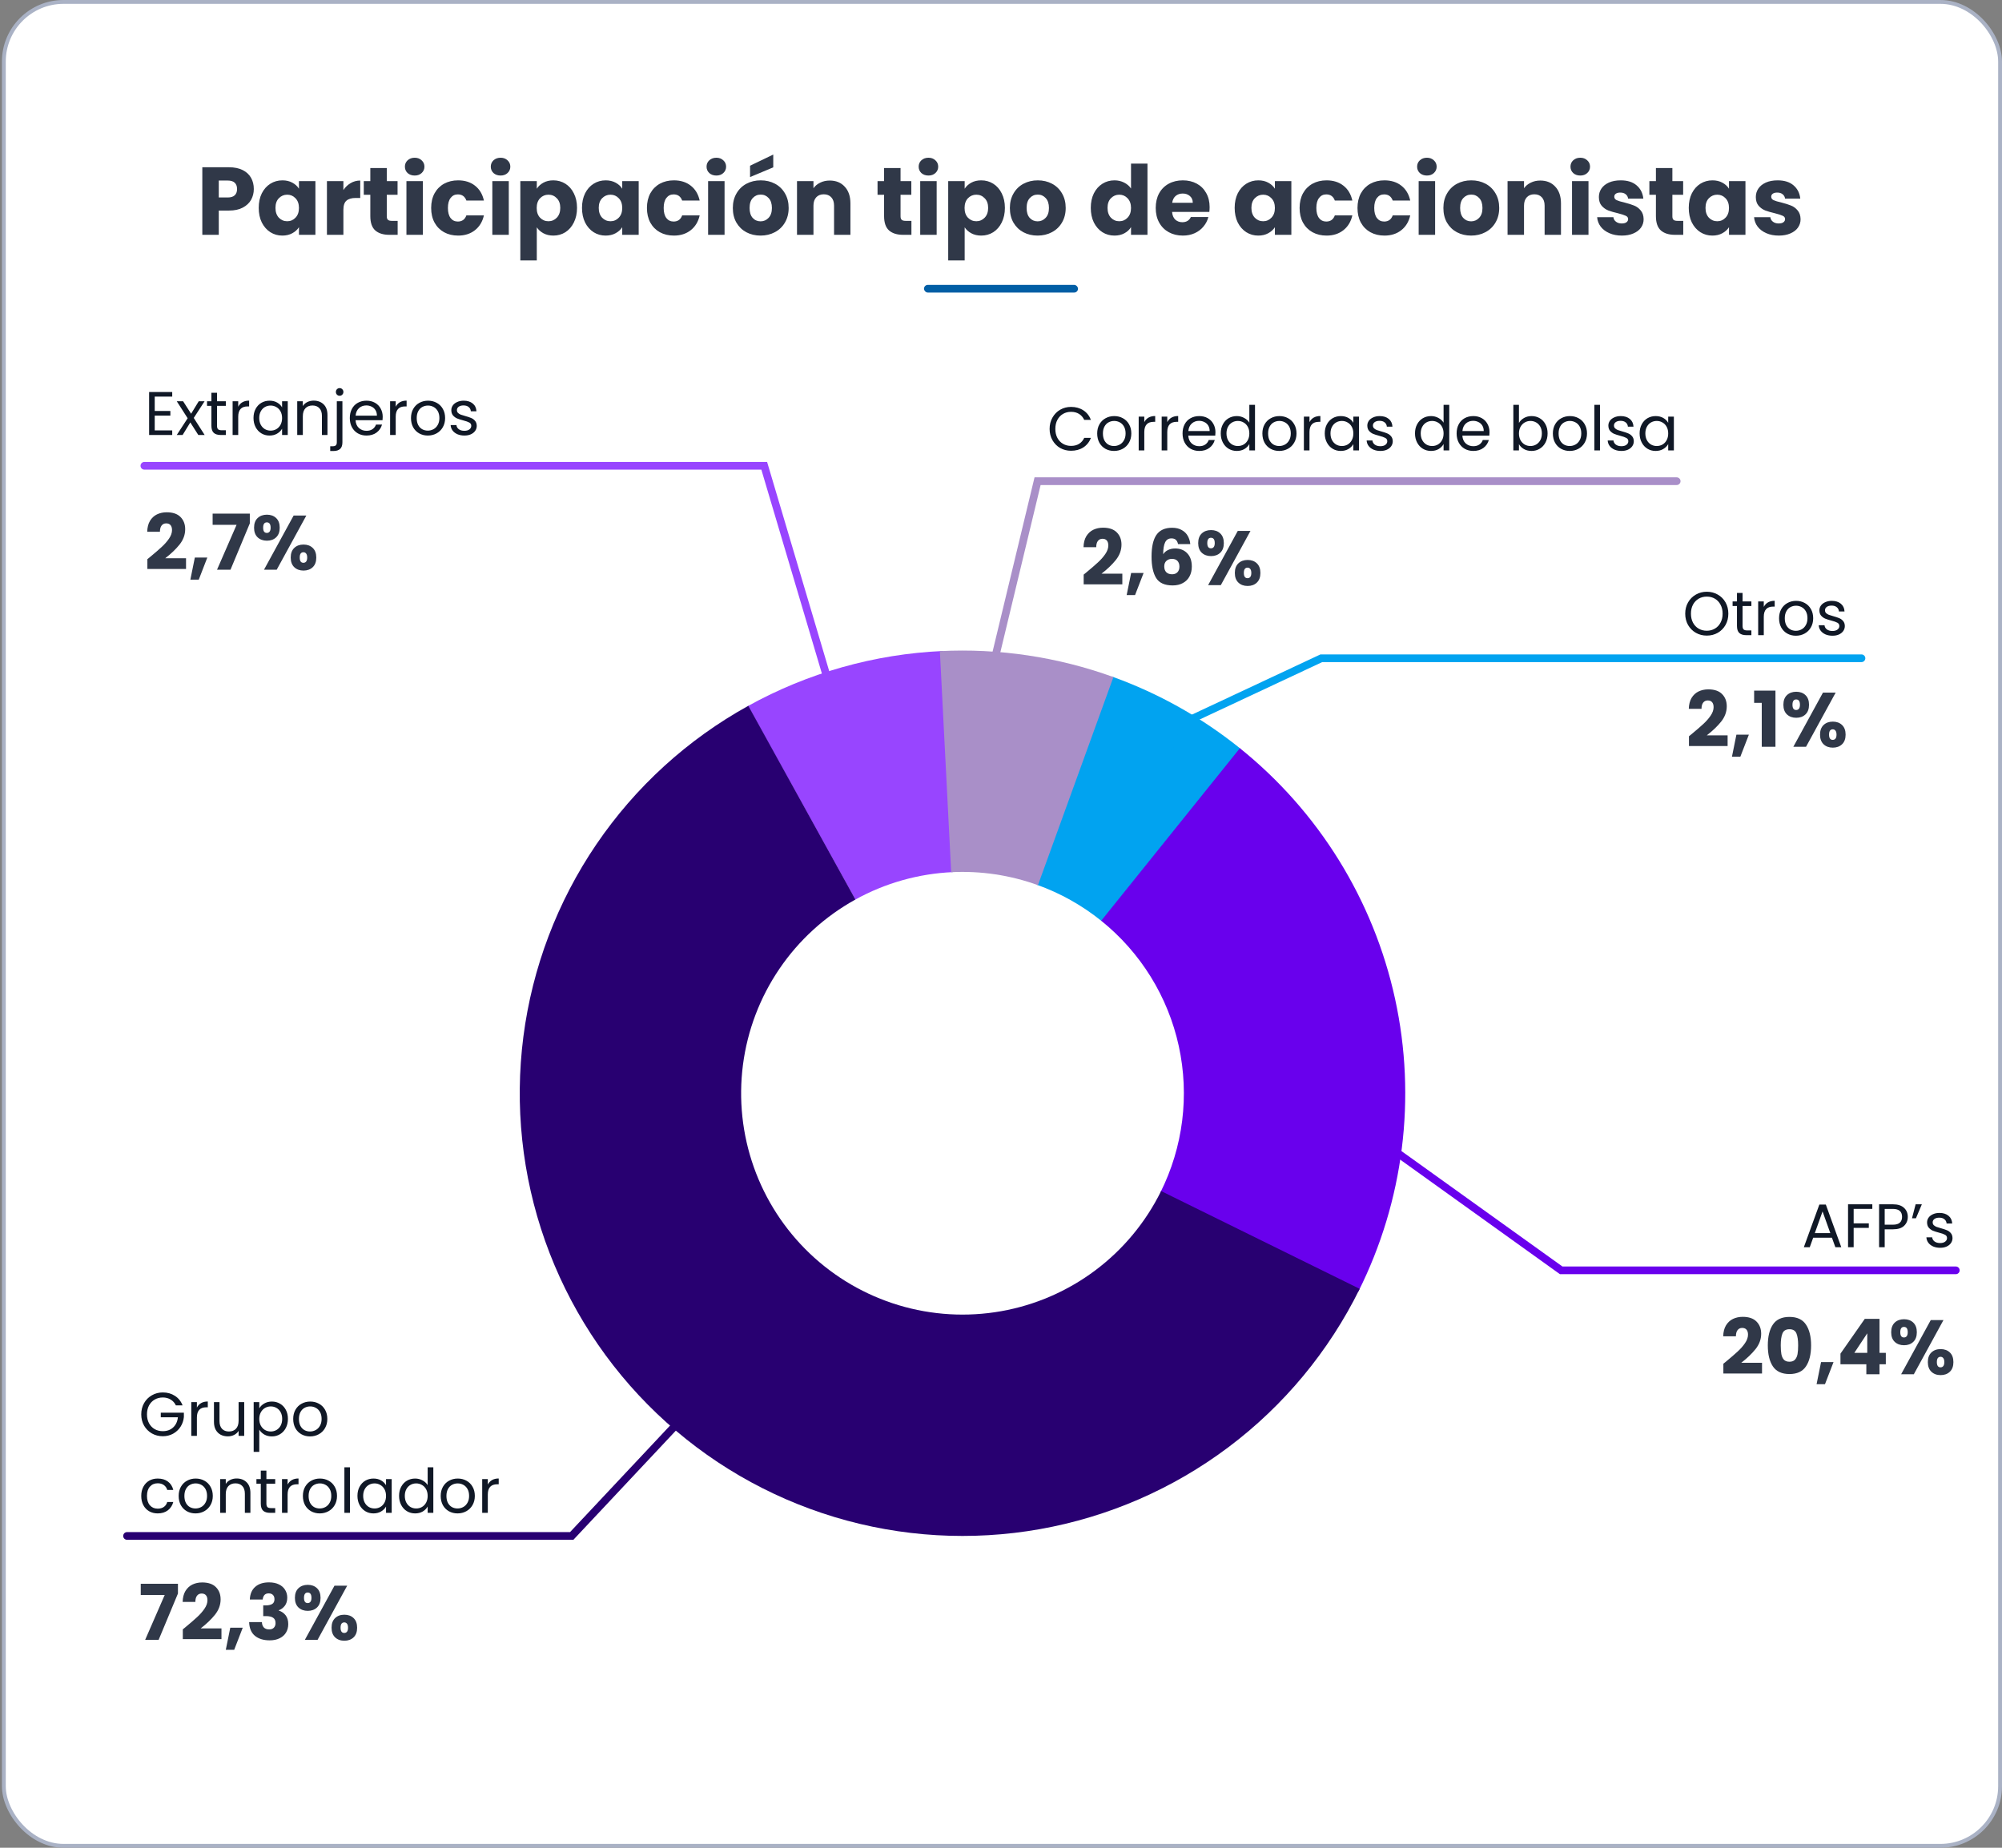 <svg width="520" height="480" viewBox="0 0 520 480" fill="none" xmlns="http://www.w3.org/2000/svg">
<rect x="0" y="0" width="520" height="480" fill="#808080" stroke="none"/>
<rect x="1" y="0.5" width="518.5" height="479" rx="15.5" fill="white"/>
<rect x="1" y="0.5" width="518.5" height="479" rx="15.5" stroke="#AAB2C5"/>
<path d="M65.925 49.1C65.925 50.117 65.692 51.05 65.225 51.9C64.758 52.733 64.042 53.408 63.075 53.925C62.108 54.442 60.908 54.7 59.475 54.7H56.825V61H52.55V43.45H59.475C60.875 43.45 62.058 43.692 63.025 44.175C63.992 44.658 64.717 45.325 65.2 46.175C65.683 47.025 65.925 48 65.925 49.1ZM59.15 51.3C59.967 51.3 60.575 51.108 60.975 50.725C61.375 50.342 61.575 49.8 61.575 49.1C61.575 48.4 61.375 47.858 60.975 47.475C60.575 47.092 59.967 46.9 59.15 46.9H56.825V51.3H59.15ZM67.201 54C67.201 52.567 67.467 51.308 68.001 50.225C68.551 49.142 69.292 48.308 70.226 47.725C71.159 47.142 72.201 46.85 73.351 46.85C74.334 46.85 75.192 47.05 75.926 47.45C76.676 47.85 77.251 48.375 77.651 49.025V47.05H81.926V61H77.651V59.025C77.234 59.675 76.651 60.2 75.901 60.6C75.167 61 74.309 61.2 73.326 61.2C72.192 61.2 71.159 60.908 70.226 60.325C69.292 59.725 68.551 58.883 68.001 57.8C67.467 56.7 67.201 55.433 67.201 54ZM77.651 54.025C77.651 52.958 77.351 52.117 76.751 51.5C76.167 50.883 75.451 50.575 74.601 50.575C73.751 50.575 73.026 50.883 72.426 51.5C71.842 52.1 71.551 52.933 71.551 54C71.551 55.067 71.842 55.917 72.426 56.55C73.026 57.167 73.751 57.475 74.601 57.475C75.451 57.475 76.167 57.167 76.751 56.55C77.351 55.933 77.651 55.092 77.651 54.025ZM89.193 49.375C89.693 48.608 90.318 48.008 91.068 47.575C91.818 47.125 92.652 46.9 93.568 46.9V51.425H92.393C91.327 51.425 90.527 51.658 89.993 52.125C89.46 52.575 89.193 53.375 89.193 54.525V61H84.918V47.05H89.193V49.375ZM103.287 57.375V61H101.112C99.562 61 98.353 60.625 97.487 59.875C96.62 59.108 96.187 57.867 96.187 56.15V50.6H94.487V47.05H96.187V43.65H100.462V47.05H103.262V50.6H100.462V56.2C100.462 56.617 100.562 56.917 100.762 57.1C100.962 57.283 101.295 57.375 101.762 57.375H103.287ZM107.718 45.6C106.968 45.6 106.351 45.383 105.868 44.95C105.401 44.5 105.168 43.95 105.168 43.3C105.168 42.633 105.401 42.083 105.868 41.65C106.351 41.2 106.968 40.975 107.718 40.975C108.451 40.975 109.051 41.2 109.518 41.65C110.001 42.083 110.243 42.633 110.243 43.3C110.243 43.95 110.001 44.5 109.518 44.95C109.051 45.383 108.451 45.6 107.718 45.6ZM109.843 47.05V61H105.568V47.05H109.843ZM111.991 54.025C111.991 52.575 112.283 51.308 112.866 50.225C113.466 49.142 114.291 48.308 115.341 47.725C116.408 47.142 117.624 46.85 118.991 46.85C120.741 46.85 122.199 47.308 123.366 48.225C124.549 49.142 125.324 50.433 125.691 52.1H121.141C120.758 51.033 120.016 50.5 118.916 50.5C118.133 50.5 117.508 50.808 117.041 51.425C116.574 52.025 116.341 52.892 116.341 54.025C116.341 55.158 116.574 56.033 117.041 56.65C117.508 57.25 118.133 57.55 118.916 57.55C120.016 57.55 120.758 57.017 121.141 55.95H125.691C125.324 57.583 124.549 58.867 123.366 59.8C122.183 60.733 120.724 61.2 118.991 61.2C117.624 61.2 116.408 60.908 115.341 60.325C114.291 59.742 113.466 58.908 112.866 57.825C112.283 56.742 111.991 55.475 111.991 54.025ZM130.028 45.6C129.278 45.6 128.661 45.383 128.178 44.95C127.711 44.5 127.478 43.95 127.478 43.3C127.478 42.633 127.711 42.083 128.178 41.65C128.661 41.2 129.278 40.975 130.028 40.975C130.761 40.975 131.361 41.2 131.828 41.65C132.311 42.083 132.553 42.633 132.553 43.3C132.553 43.95 132.311 44.5 131.828 44.95C131.361 45.383 130.761 45.6 130.028 45.6ZM132.153 47.05V61H127.878V47.05H132.153ZM139.426 49.025C139.842 48.375 140.417 47.85 141.151 47.45C141.884 47.05 142.742 46.85 143.726 46.85C144.876 46.85 145.917 47.142 146.851 47.725C147.784 48.308 148.517 49.142 149.051 50.225C149.601 51.308 149.876 52.567 149.876 54C149.876 55.433 149.601 56.7 149.051 57.8C148.517 58.883 147.784 59.725 146.851 60.325C145.917 60.908 144.876 61.2 143.726 61.2C142.759 61.2 141.901 61 141.151 60.6C140.417 60.2 139.842 59.683 139.426 59.05V67.65H135.151V47.05H139.426V49.025ZM145.526 54C145.526 52.933 145.226 52.1 144.626 51.5C144.042 50.883 143.317 50.575 142.451 50.575C141.601 50.575 140.876 50.883 140.276 51.5C139.692 52.117 139.401 52.958 139.401 54.025C139.401 55.092 139.692 55.933 140.276 56.55C140.876 57.167 141.601 57.475 142.451 57.475C143.301 57.475 144.026 57.167 144.626 56.55C145.226 55.917 145.526 55.067 145.526 54ZM151.169 54C151.169 52.567 151.435 51.308 151.969 50.225C152.519 49.142 153.26 48.308 154.194 47.725C155.127 47.142 156.169 46.85 157.319 46.85C158.302 46.85 159.16 47.05 159.894 47.45C160.644 47.85 161.219 48.375 161.619 49.025V47.05H165.894V61H161.619V59.025C161.202 59.675 160.619 60.2 159.869 60.6C159.135 61 158.277 61.2 157.294 61.2C156.16 61.2 155.127 60.908 154.194 60.325C153.26 59.725 152.519 58.883 151.969 57.8C151.435 56.7 151.169 55.433 151.169 54ZM161.619 54.025C161.619 52.958 161.319 52.117 160.719 51.5C160.135 50.883 159.419 50.575 158.569 50.575C157.719 50.575 156.994 50.883 156.394 51.5C155.81 52.1 155.519 52.933 155.519 54C155.519 55.067 155.81 55.917 156.394 56.55C156.994 57.167 157.719 57.475 158.569 57.475C159.419 57.475 160.135 57.167 160.719 56.55C161.319 55.933 161.619 55.092 161.619 54.025ZM168.036 54.025C168.036 52.575 168.328 51.308 168.911 50.225C169.511 49.142 170.336 48.308 171.386 47.725C172.453 47.142 173.67 46.85 175.036 46.85C176.786 46.85 178.245 47.308 179.411 48.225C180.595 49.142 181.37 50.433 181.736 52.1H177.186C176.803 51.033 176.061 50.5 174.961 50.5C174.178 50.5 173.553 50.808 173.086 51.425C172.62 52.025 172.386 52.892 172.386 54.025C172.386 55.158 172.62 56.033 173.086 56.65C173.553 57.25 174.178 57.55 174.961 57.55C176.061 57.55 176.803 57.017 177.186 55.95H181.736C181.37 57.583 180.595 58.867 179.411 59.8C178.228 60.733 176.77 61.2 175.036 61.2C173.67 61.2 172.453 60.908 171.386 60.325C170.336 59.742 169.511 58.908 168.911 57.825C168.328 56.742 168.036 55.475 168.036 54.025ZM186.073 45.6C185.323 45.6 184.706 45.383 184.223 44.95C183.756 44.5 183.523 43.95 183.523 43.3C183.523 42.633 183.756 42.083 184.223 41.65C184.706 41.2 185.323 40.975 186.073 40.975C186.806 40.975 187.406 41.2 187.873 41.65C188.356 42.083 188.598 42.633 188.598 43.3C188.598 43.95 188.356 44.5 187.873 44.95C187.406 45.383 186.806 45.6 186.073 45.6ZM188.198 47.05V61H183.923V47.05H188.198ZM197.546 61.2C196.179 61.2 194.946 60.908 193.846 60.325C192.763 59.742 191.904 58.908 191.271 57.825C190.654 56.742 190.346 55.475 190.346 54.025C190.346 52.592 190.663 51.333 191.296 50.25C191.929 49.15 192.796 48.308 193.896 47.725C194.996 47.142 196.229 46.85 197.596 46.85C198.963 46.85 200.196 47.142 201.296 47.725C202.396 48.308 203.263 49.15 203.896 50.25C204.529 51.333 204.846 52.592 204.846 54.025C204.846 55.458 204.521 56.725 203.871 57.825C203.238 58.908 202.363 59.742 201.246 60.325C200.146 60.908 198.913 61.2 197.546 61.2ZM197.546 57.5C198.363 57.5 199.054 57.2 199.621 56.6C200.204 56 200.496 55.142 200.496 54.025C200.496 52.908 200.213 52.05 199.646 51.45C199.096 50.85 198.413 50.55 197.596 50.55C196.763 50.55 196.071 50.85 195.521 51.45C194.971 52.033 194.696 52.892 194.696 54.025C194.696 55.142 194.963 56 195.496 56.6C196.046 57.2 196.729 57.5 197.546 57.5ZM200.846 43.475L194.821 46V43.05L200.846 40.15V43.475ZM215.514 46.9C217.147 46.9 218.447 47.433 219.414 48.5C220.397 49.55 220.889 51 220.889 52.85V61H216.639V53.425C216.639 52.492 216.397 51.767 215.914 51.25C215.431 50.733 214.781 50.475 213.964 50.475C213.147 50.475 212.497 50.733 212.014 51.25C211.531 51.767 211.289 52.492 211.289 53.425V61H207.014V47.05H211.289V48.9C211.722 48.283 212.306 47.8 213.039 47.45C213.772 47.083 214.597 46.9 215.514 46.9ZM236.733 57.375V61H234.558C233.008 61 231.799 60.625 230.933 59.875C230.066 59.108 229.633 57.867 229.633 56.15V50.6H227.933V47.05H229.633V43.65H233.908V47.05H236.708V50.6H233.908V56.2C233.908 56.617 234.008 56.917 234.208 57.1C234.408 57.283 234.741 57.375 235.208 57.375H236.733ZM241.164 45.6C240.414 45.6 239.797 45.383 239.314 44.95C238.847 44.5 238.614 43.95 238.614 43.3C238.614 42.633 238.847 42.083 239.314 41.65C239.797 41.2 240.414 40.975 241.164 40.975C241.897 40.975 242.497 41.2 242.964 41.65C243.447 42.083 243.689 42.633 243.689 43.3C243.689 43.95 243.447 44.5 242.964 44.95C242.497 45.383 241.897 45.6 241.164 45.6ZM243.289 47.05V61H239.014V47.05H243.289ZM250.562 49.025C250.979 48.375 251.554 47.85 252.287 47.45C253.02 47.05 253.879 46.85 254.862 46.85C256.012 46.85 257.054 47.142 257.987 47.725C258.92 48.308 259.654 49.142 260.187 50.225C260.737 51.308 261.012 52.567 261.012 54C261.012 55.433 260.737 56.7 260.187 57.8C259.654 58.883 258.92 59.725 257.987 60.325C257.054 60.908 256.012 61.2 254.862 61.2C253.895 61.2 253.037 61 252.287 60.6C251.554 60.2 250.979 59.683 250.562 59.05V67.65H246.287V47.05H250.562V49.025ZM256.662 54C256.662 52.933 256.362 52.1 255.762 51.5C255.179 50.883 254.454 50.575 253.587 50.575C252.737 50.575 252.012 50.883 251.412 51.5C250.829 52.117 250.537 52.958 250.537 54.025C250.537 55.092 250.829 55.933 251.412 56.55C252.012 57.167 252.737 57.475 253.587 57.475C254.437 57.475 255.162 57.167 255.762 56.55C256.362 55.917 256.662 55.067 256.662 54ZM269.505 61.2C268.138 61.2 266.905 60.908 265.805 60.325C264.721 59.742 263.863 58.908 263.23 57.825C262.613 56.742 262.305 55.475 262.305 54.025C262.305 52.592 262.621 51.333 263.255 50.25C263.888 49.15 264.755 48.308 265.855 47.725C266.955 47.142 268.188 46.85 269.555 46.85C270.921 46.85 272.155 47.142 273.255 47.725C274.355 48.308 275.221 49.15 275.855 50.25C276.488 51.333 276.805 52.592 276.805 54.025C276.805 55.458 276.48 56.725 275.83 57.825C275.196 58.908 274.321 59.742 273.205 60.325C272.105 60.908 270.871 61.2 269.505 61.2ZM269.505 57.5C270.321 57.5 271.013 57.2 271.58 56.6C272.163 56 272.455 55.142 272.455 54.025C272.455 52.908 272.171 52.05 271.605 51.45C271.055 50.85 270.371 50.55 269.555 50.55C268.721 50.55 268.03 50.85 267.48 51.45C266.93 52.033 266.655 52.892 266.655 54.025C266.655 55.142 266.921 56 267.455 56.6C268.005 57.2 268.688 57.5 269.505 57.5ZM283.321 54C283.321 52.567 283.587 51.308 284.121 50.225C284.671 49.142 285.412 48.308 286.346 47.725C287.279 47.142 288.321 46.85 289.471 46.85C290.387 46.85 291.221 47.042 291.971 47.425C292.737 47.808 293.337 48.325 293.771 48.975V42.5H298.046V61H293.771V59C293.371 59.667 292.796 60.2 292.046 60.6C291.312 61 290.454 61.2 289.471 61.2C288.321 61.2 287.279 60.908 286.346 60.325C285.412 59.725 284.671 58.883 284.121 57.8C283.587 56.7 283.321 55.433 283.321 54ZM293.771 54.025C293.771 52.958 293.471 52.117 292.871 51.5C292.287 50.883 291.571 50.575 290.721 50.575C289.871 50.575 289.146 50.883 288.546 51.5C287.962 52.1 287.671 52.933 287.671 54C287.671 55.067 287.962 55.917 288.546 56.55C289.146 57.167 289.871 57.475 290.721 57.475C291.571 57.475 292.287 57.167 292.871 56.55C293.471 55.933 293.771 55.092 293.771 54.025ZM314.188 53.8C314.188 54.2 314.163 54.617 314.113 55.05H304.438C304.505 55.917 304.78 56.583 305.263 57.05C305.763 57.5 306.372 57.725 307.088 57.725C308.155 57.725 308.897 57.275 309.313 56.375H313.863C313.63 57.292 313.205 58.117 312.588 58.85C311.988 59.583 311.23 60.158 310.313 60.575C309.397 60.992 308.372 61.2 307.238 61.2C305.872 61.2 304.655 60.908 303.588 60.325C302.522 59.742 301.688 58.908 301.088 57.825C300.488 56.742 300.188 55.475 300.188 54.025C300.188 52.575 300.48 51.308 301.063 50.225C301.663 49.142 302.497 48.308 303.563 47.725C304.63 47.142 305.855 46.85 307.238 46.85C308.588 46.85 309.788 47.133 310.838 47.7C311.888 48.267 312.705 49.075 313.288 50.125C313.888 51.175 314.188 52.4 314.188 53.8ZM309.813 52.675C309.813 51.942 309.563 51.358 309.063 50.925C308.563 50.492 307.938 50.275 307.188 50.275C306.472 50.275 305.863 50.483 305.363 50.9C304.88 51.317 304.58 51.908 304.463 52.675H309.813ZM320.691 54C320.691 52.567 320.958 51.308 321.491 50.225C322.041 49.142 322.783 48.308 323.716 47.725C324.65 47.142 325.691 46.85 326.841 46.85C327.825 46.85 328.683 47.05 329.416 47.45C330.166 47.85 330.741 48.375 331.141 49.025V47.05H335.416V61H331.141V59.025C330.725 59.675 330.141 60.2 329.391 60.6C328.658 61 327.8 61.2 326.816 61.2C325.683 61.2 324.65 60.908 323.716 60.325C322.783 59.725 322.041 58.883 321.491 57.8C320.958 56.7 320.691 55.433 320.691 54ZM331.141 54.025C331.141 52.958 330.841 52.117 330.241 51.5C329.658 50.883 328.941 50.575 328.091 50.575C327.241 50.575 326.516 50.883 325.916 51.5C325.333 52.1 325.041 52.933 325.041 54C325.041 55.067 325.333 55.917 325.916 56.55C326.516 57.167 327.241 57.475 328.091 57.475C328.941 57.475 329.658 57.167 330.241 56.55C330.841 55.933 331.141 55.092 331.141 54.025ZM337.559 54.025C337.559 52.575 337.851 51.308 338.434 50.225C339.034 49.142 339.859 48.308 340.909 47.725C341.976 47.142 343.193 46.85 344.559 46.85C346.309 46.85 347.768 47.308 348.934 48.225C350.118 49.142 350.893 50.433 351.259 52.1H346.709C346.326 51.033 345.584 50.5 344.484 50.5C343.701 50.5 343.076 50.808 342.609 51.425C342.143 52.025 341.909 52.892 341.909 54.025C341.909 55.158 342.143 56.033 342.609 56.65C343.076 57.25 343.701 57.55 344.484 57.55C345.584 57.55 346.326 57.017 346.709 55.95H351.259C350.893 57.583 350.118 58.867 348.934 59.8C347.751 60.733 346.293 61.2 344.559 61.2C343.193 61.2 341.976 60.908 340.909 60.325C339.859 59.742 339.034 58.908 338.434 57.825C337.851 56.742 337.559 55.475 337.559 54.025ZM352.596 54.025C352.596 52.575 352.888 51.308 353.471 50.225C354.071 49.142 354.896 48.308 355.946 47.725C357.013 47.142 358.229 46.85 359.596 46.85C361.346 46.85 362.804 47.308 363.971 48.225C365.154 49.142 365.929 50.433 366.296 52.1H361.746C361.363 51.033 360.621 50.5 359.521 50.5C358.738 50.5 358.113 50.808 357.646 51.425C357.179 52.025 356.946 52.892 356.946 54.025C356.946 55.158 357.179 56.033 357.646 56.65C358.113 57.25 358.738 57.55 359.521 57.55C360.621 57.55 361.363 57.017 361.746 55.95H366.296C365.929 57.583 365.154 58.867 363.971 59.8C362.788 60.733 361.329 61.2 359.596 61.2C358.229 61.2 357.013 60.908 355.946 60.325C354.896 59.742 354.071 58.908 353.471 57.825C352.888 56.742 352.596 55.475 352.596 54.025ZM370.633 45.6C369.883 45.6 369.266 45.383 368.783 44.95C368.316 44.5 368.083 43.95 368.083 43.3C368.083 42.633 368.316 42.083 368.783 41.65C369.266 41.2 369.883 40.975 370.633 40.975C371.366 40.975 371.966 41.2 372.433 41.65C372.916 42.083 373.158 42.633 373.158 43.3C373.158 43.95 372.916 44.5 372.433 44.95C371.966 45.383 371.366 45.6 370.633 45.6ZM372.758 47.05V61H368.483V47.05H372.758ZM382.106 61.2C380.739 61.2 379.506 60.908 378.406 60.325C377.322 59.742 376.464 58.908 375.831 57.825C375.214 56.742 374.906 55.475 374.906 54.025C374.906 52.592 375.222 51.333 375.856 50.25C376.489 49.15 377.356 48.308 378.456 47.725C379.556 47.142 380.789 46.85 382.156 46.85C383.522 46.85 384.756 47.142 385.856 47.725C386.956 48.308 387.822 49.15 388.456 50.25C389.089 51.333 389.406 52.592 389.406 54.025C389.406 55.458 389.081 56.725 388.431 57.825C387.797 58.908 386.922 59.742 385.806 60.325C384.706 60.908 383.472 61.2 382.106 61.2ZM382.106 57.5C382.922 57.5 383.614 57.2 384.181 56.6C384.764 56 385.056 55.142 385.056 54.025C385.056 52.908 384.772 52.05 384.206 51.45C383.656 50.85 382.972 50.55 382.156 50.55C381.322 50.55 380.631 50.85 380.081 51.45C379.531 52.033 379.256 52.892 379.256 54.025C379.256 55.142 379.522 56 380.056 56.6C380.606 57.2 381.289 57.5 382.106 57.5ZM400.074 46.9C401.707 46.9 403.007 47.433 403.974 48.5C404.957 49.55 405.449 51 405.449 52.85V61H401.199V53.425C401.199 52.492 400.957 51.767 400.474 51.25C399.99 50.733 399.34 50.475 398.524 50.475C397.707 50.475 397.057 50.733 396.574 51.25C396.09 51.767 395.849 52.492 395.849 53.425V61H391.574V47.05H395.849V48.9C396.282 48.283 396.865 47.8 397.599 47.45C398.332 47.083 399.157 46.9 400.074 46.9ZM410.469 45.6C409.719 45.6 409.103 45.383 408.619 44.95C408.153 44.5 407.919 43.95 407.919 43.3C407.919 42.633 408.153 42.083 408.619 41.65C409.103 41.2 409.719 40.975 410.469 40.975C411.203 40.975 411.803 41.2 412.269 41.65C412.753 42.083 412.994 42.633 412.994 43.3C412.994 43.95 412.753 44.5 412.269 44.95C411.803 45.383 411.203 45.6 410.469 45.6ZM412.594 47.05V61H408.319V47.05H412.594ZM421.267 61.2C420.051 61.2 418.967 60.992 418.017 60.575C417.067 60.158 416.317 59.592 415.767 58.875C415.217 58.142 414.909 57.325 414.842 56.425H419.067C419.117 56.908 419.342 57.3 419.742 57.6C420.142 57.9 420.634 58.05 421.217 58.05C421.751 58.05 422.159 57.95 422.442 57.75C422.742 57.533 422.892 57.258 422.892 56.925C422.892 56.525 422.684 56.233 422.267 56.05C421.851 55.85 421.176 55.633 420.242 55.4C419.242 55.167 418.409 54.925 417.742 54.675C417.076 54.408 416.501 54 416.017 53.45C415.534 52.883 415.292 52.125 415.292 51.175C415.292 50.375 415.509 49.65 415.942 49C416.392 48.333 417.042 47.808 417.892 47.425C418.759 47.042 419.784 46.85 420.967 46.85C422.717 46.85 424.092 47.283 425.092 48.15C426.109 49.017 426.692 50.167 426.842 51.6H422.892C422.826 51.117 422.609 50.733 422.242 50.45C421.892 50.167 421.426 50.025 420.842 50.025C420.342 50.025 419.959 50.125 419.692 50.325C419.426 50.508 419.292 50.767 419.292 51.1C419.292 51.5 419.501 51.8 419.917 52C420.351 52.2 421.017 52.4 421.917 52.6C422.951 52.867 423.792 53.133 424.442 53.4C425.092 53.65 425.659 54.067 426.142 54.65C426.642 55.217 426.901 55.983 426.917 56.95C426.917 57.767 426.684 58.5 426.217 59.15C425.767 59.783 425.109 60.283 424.242 60.65C423.392 61.017 422.401 61.2 421.267 61.2ZM437.208 57.375V61H435.033C433.483 61 432.274 60.625 431.408 59.875C430.541 59.108 430.108 57.867 430.108 56.15V50.6H428.408V47.05H430.108V43.65H434.383V47.05H437.183V50.6H434.383V56.2C434.383 56.617 434.483 56.917 434.683 57.1C434.883 57.283 435.216 57.375 435.683 57.375H437.208ZM438.639 54C438.639 52.567 438.906 51.308 439.439 50.225C439.989 49.142 440.731 48.308 441.664 47.725C442.597 47.142 443.639 46.85 444.789 46.85C445.772 46.85 446.631 47.05 447.364 47.45C448.114 47.85 448.689 48.375 449.089 49.025V47.05H453.364V61H449.089V59.025C448.672 59.675 448.089 60.2 447.339 60.6C446.606 61 445.747 61.2 444.764 61.2C443.631 61.2 442.597 60.908 441.664 60.325C440.731 59.725 439.989 58.883 439.439 57.8C438.906 56.7 438.639 55.433 438.639 54ZM449.089 54.025C449.089 52.958 448.789 52.117 448.189 51.5C447.606 50.883 446.889 50.575 446.039 50.575C445.189 50.575 444.464 50.883 443.864 51.5C443.281 52.1 442.989 52.933 442.989 54C442.989 55.067 443.281 55.917 443.864 56.55C444.464 57.167 445.189 57.475 446.039 57.475C446.889 57.475 447.606 57.167 448.189 56.55C448.789 55.933 449.089 55.092 449.089 54.025ZM462.032 61.2C460.815 61.2 459.732 60.992 458.782 60.575C457.832 60.158 457.082 59.592 456.532 58.875C455.982 58.142 455.673 57.325 455.607 56.425H459.832C459.882 56.908 460.107 57.3 460.507 57.6C460.907 57.9 461.398 58.05 461.982 58.05C462.515 58.05 462.923 57.95 463.207 57.75C463.507 57.533 463.657 57.258 463.657 56.925C463.657 56.525 463.448 56.233 463.032 56.05C462.615 55.85 461.94 55.633 461.007 55.4C460.007 55.167 459.173 54.925 458.507 54.675C457.84 54.408 457.265 54 456.782 53.45C456.298 52.883 456.057 52.125 456.057 51.175C456.057 50.375 456.273 49.65 456.707 49C457.157 48.333 457.807 47.808 458.657 47.425C459.523 47.042 460.548 46.85 461.732 46.85C463.482 46.85 464.857 47.283 465.857 48.15C466.873 49.017 467.457 50.167 467.607 51.6H463.657C463.59 51.117 463.373 50.733 463.007 50.45C462.657 50.167 462.19 50.025 461.607 50.025C461.107 50.025 460.723 50.125 460.457 50.325C460.19 50.508 460.057 50.767 460.057 51.1C460.057 51.5 460.265 51.8 460.682 52C461.115 52.2 461.782 52.4 462.682 52.6C463.715 52.867 464.557 53.133 465.207 53.4C465.857 53.65 466.423 54.067 466.907 54.65C467.407 55.217 467.665 55.983 467.682 56.95C467.682 57.767 467.448 58.5 466.982 59.15C466.532 59.783 465.873 60.283 465.007 60.65C464.157 61.017 463.165 61.2 462.032 61.2Z" fill="#303848"/>
<rect x="240" y="74" width="40" height="2" rx="1" fill="#015EA5"/>
<path d="M322.263 194.54C312.215 186.424 300.872 180.058 288.709 175.711L269.355 229.855C275.436 232.029 281.107 235.212 286.131 239.27L322.263 194.54Z" fill="#01A3F0"/>
<path d="M352.828 335.492C364.595 311.993 367.959 285.171 362.359 259.494C356.758 233.816 342.531 210.831 322.047 194.366L286.024 239.183C296.266 247.416 303.379 258.908 306.179 271.747C308.98 284.586 307.298 297.996 301.414 309.746L352.828 335.492Z" fill="#6900ED"/>
<path d="M194.282 183.399C209.837 174.784 227.179 169.893 244.944 169.111L247.472 226.556C238.589 226.947 229.919 229.392 222.141 233.7L194.282 183.399Z" fill="#9845FF"/>
<path d="M353.167 334.809C345.192 351.002 333.517 365.091 319.087 375.935C304.657 386.779 287.876 394.074 270.104 397.229C252.331 400.385 234.066 399.312 216.784 394.099C199.503 388.885 183.692 379.677 170.63 367.219C157.568 354.761 147.622 339.403 141.596 322.388C135.571 305.373 133.635 287.178 135.946 269.276C138.258 251.374 144.75 234.267 154.899 219.34C165.048 204.413 178.569 192.085 194.366 183.353L222.183 233.676C214.284 238.042 207.524 244.207 202.45 251.67C197.375 259.134 194.129 267.687 192.973 276.638C191.818 285.589 192.785 294.686 195.798 303.194C198.811 311.701 203.784 319.38 210.315 325.609C216.846 331.838 224.752 336.443 233.392 339.049C242.033 341.656 251.166 342.192 260.052 340.615C268.938 339.037 277.328 335.389 284.543 329.967C291.758 324.545 297.596 317.501 301.583 309.405L353.167 334.809Z" fill="#280071"/>
<path d="M289.2 175.887C274.774 170.657 259.447 168.366 244.122 169.15L247.061 226.575C254.723 226.183 262.387 227.328 269.6 229.944L289.2 175.887Z" fill="#A98FC8"/>
<path d="M33 398C32.448 398 32 398.448 32 399C32 399.552 32.448 400 33 400V398ZM173.667 366.5C173.667 369.446 176.054 371.833 179 371.833C181.946 371.833 184.333 369.446 184.333 366.5C184.333 363.554 181.946 361.167 179 361.167C176.054 361.167 173.667 363.554 173.667 366.5ZM148.5 399V400H148.933L149.229 399.684L148.5 399ZM33 400H148.5V398H33V400ZM149.229 399.684L179.729 367.184L178.271 365.816L147.771 398.316L149.229 399.684Z" fill="#280071"/>
<path d="M46.22 413.96L41.2 426H37.7L42.78 414.34H36.56V411.42H46.22V413.96ZM47.483 423.26C47.937 422.9 48.143 422.733 48.103 422.76C49.41 421.68 50.437 420.793 51.183 420.1C51.943 419.407 52.583 418.68 53.103 417.92C53.623 417.16 53.883 416.42 53.883 415.7C53.883 415.153 53.757 414.727 53.503 414.42C53.25 414.113 52.87 413.96 52.363 413.96C51.856 413.96 51.456 414.153 51.163 414.54C50.883 414.913 50.743 415.447 50.743 416.14H47.443C47.47 415.007 47.71 414.06 48.163 413.3C48.63 412.54 49.236 411.98 49.983 411.62C50.743 411.26 51.583 411.08 52.503 411.08C54.09 411.08 55.283 411.487 56.083 412.3C56.897 413.113 57.303 414.173 57.303 415.48C57.303 416.907 56.816 418.233 55.843 419.46C54.87 420.673 53.63 421.86 52.123 423.02H57.523V425.8H47.483V423.26ZM63.049 422.84L60.829 428.58H58.649L59.809 422.84H63.049ZM64.891 415.52C64.944 414.093 65.411 412.993 66.291 412.22C67.171 411.447 68.364 411.06 69.871 411.06C70.871 411.06 71.724 411.233 72.431 411.58C73.151 411.927 73.691 412.4 74.051 413C74.424 413.6 74.611 414.273 74.611 415.02C74.611 415.9 74.391 416.62 73.951 417.18C73.511 417.727 72.998 418.1 72.411 418.3V418.38C73.171 418.633 73.771 419.053 74.211 419.64C74.651 420.227 74.871 420.98 74.871 421.9C74.871 422.727 74.678 423.46 74.291 424.1C73.918 424.727 73.364 425.22 72.631 425.58C71.911 425.94 71.051 426.12 70.051 426.12C68.451 426.12 67.171 425.727 66.211 424.94C65.264 424.153 64.764 422.967 64.711 421.38H68.031C68.044 421.967 68.211 422.433 68.531 422.78C68.851 423.113 69.318 423.28 69.931 423.28C70.451 423.28 70.851 423.133 71.131 422.84C71.424 422.533 71.571 422.133 71.571 421.64C71.571 421 71.364 420.54 70.951 420.26C70.551 419.967 69.904 419.82 69.011 419.82H68.371V417.04H69.011C69.691 417.04 70.238 416.927 70.651 416.7C71.078 416.46 71.291 416.04 71.291 415.44C71.291 414.96 71.158 414.587 70.891 414.32C70.624 414.053 70.258 413.92 69.791 413.92C69.284 413.92 68.904 414.073 68.651 414.38C68.411 414.687 68.271 415.067 68.231 415.52H64.891ZM76.6 415.08C76.6 414 76.907 413.167 77.52 412.58C78.147 411.993 78.954 411.7 79.941 411.7C80.927 411.7 81.727 411.993 82.341 412.58C82.954 413.167 83.26 414 83.26 415.08C83.26 416.16 82.954 416.993 82.341 417.58C81.727 418.167 80.927 418.46 79.941 418.46C78.954 418.46 78.147 418.167 77.52 417.58C76.907 416.993 76.6 416.16 76.6 415.08ZM90.18 411.92L82.481 426H79.18L86.88 411.92H90.18ZM79.921 413.7C79.281 413.7 78.96 414.16 78.96 415.08C78.96 415.987 79.281 416.44 79.921 416.44C80.227 416.44 80.467 416.327 80.641 416.1C80.814 415.873 80.9 415.533 80.9 415.08C80.9 414.16 80.574 413.7 79.921 413.7ZM86.121 422.84C86.121 421.76 86.427 420.927 87.04 420.34C87.654 419.753 88.454 419.46 89.441 419.46C90.427 419.46 91.227 419.753 91.841 420.34C92.454 420.927 92.76 421.76 92.76 422.84C92.76 423.92 92.454 424.753 91.841 425.34C91.227 425.927 90.427 426.22 89.441 426.22C88.454 426.22 87.654 425.927 87.04 425.34C86.427 424.753 86.121 423.92 86.121 422.84ZM89.421 421.46C89.114 421.46 88.874 421.573 88.701 421.8C88.54 422.027 88.46 422.373 88.46 422.84C88.46 423.747 88.781 424.2 89.421 424.2C89.727 424.2 89.967 424.087 90.141 423.86C90.314 423.633 90.4 423.293 90.4 422.84C90.4 422.387 90.314 422.047 90.141 421.82C89.967 421.58 89.727 421.46 89.421 421.46Z" fill="#303848"/>
<path d="M45.68 365.08C45.371 364.429 44.923 363.928 44.336 363.576C43.749 363.213 43.067 363.032 42.288 363.032C41.509 363.032 40.805 363.213 40.176 363.576C39.557 363.928 39.067 364.44 38.704 365.112C38.352 365.773 38.176 366.541 38.176 367.416C38.176 368.291 38.352 369.059 38.704 369.72C39.067 370.381 39.557 370.893 40.176 371.256C40.805 371.608 41.509 371.784 42.288 371.784C43.376 371.784 44.272 371.459 44.976 370.808C45.68 370.157 46.091 369.277 46.208 368.168H41.76V366.984H47.76V368.104C47.675 369.021 47.387 369.864 46.896 370.632C46.405 371.389 45.76 371.992 44.96 372.44C44.16 372.877 43.269 373.096 42.288 373.096C41.253 373.096 40.309 372.856 39.456 372.376C38.603 371.885 37.925 371.208 37.424 370.344C36.933 369.48 36.688 368.504 36.688 367.416C36.688 366.328 36.933 365.352 37.424 364.488C37.925 363.613 38.603 362.936 39.456 362.456C40.309 361.965 41.253 361.72 42.288 361.72C43.472 361.72 44.517 362.013 45.424 362.6C46.341 363.187 47.008 364.013 47.424 365.08H45.68ZM51.141 365.656C51.397 365.155 51.76 364.765 52.229 364.488C52.709 364.211 53.291 364.072 53.973 364.072V365.576H53.589C51.957 365.576 51.141 366.461 51.141 368.232V373H49.685V364.232H51.141V365.656ZM63.43 364.232V373H61.974V371.704C61.697 372.152 61.307 372.504 60.806 372.76C60.315 373.005 59.771 373.128 59.174 373.128C58.491 373.128 57.878 372.989 57.334 372.712C56.79 372.424 56.358 371.997 56.038 371.432C55.728 370.867 55.574 370.179 55.574 369.368V364.232H57.014V369.176C57.014 370.04 57.233 370.707 57.67 371.176C58.107 371.635 58.705 371.864 59.462 371.864C60.24 371.864 60.854 371.624 61.302 371.144C61.75 370.664 61.974 369.965 61.974 369.048V364.232H63.43ZM67.344 365.848C67.632 365.347 68.059 364.931 68.624 364.6C69.2 364.259 69.867 364.088 70.624 364.088C71.403 364.088 72.107 364.275 72.736 364.648C73.376 365.021 73.878 365.549 74.24 366.232C74.603 366.904 74.784 367.688 74.784 368.584C74.784 369.469 74.603 370.259 74.24 370.952C73.878 371.645 73.376 372.184 72.736 372.568C72.107 372.952 71.403 373.144 70.624 373.144C69.878 373.144 69.216 372.979 68.64 372.648C68.075 372.307 67.643 371.885 67.344 371.384V377.16H65.888V364.232H67.344V365.848ZM73.296 368.584C73.296 367.923 73.163 367.347 72.896 366.856C72.63 366.365 72.267 365.992 71.808 365.736C71.36 365.48 70.864 365.352 70.32 365.352C69.787 365.352 69.291 365.485 68.832 365.752C68.384 366.008 68.022 366.387 67.744 366.888C67.478 367.379 67.344 367.949 67.344 368.6C67.344 369.261 67.478 369.843 67.744 370.344C68.022 370.835 68.384 371.213 68.832 371.48C69.291 371.736 69.787 371.864 70.32 371.864C70.864 371.864 71.36 371.736 71.808 371.48C72.267 371.213 72.63 370.835 72.896 370.344C73.163 369.843 73.296 369.256 73.296 368.584ZM80.525 373.144C79.703 373.144 78.957 372.957 78.285 372.584C77.623 372.211 77.101 371.683 76.717 371C76.343 370.307 76.157 369.507 76.157 368.6C76.157 367.704 76.349 366.915 76.733 366.232C77.127 365.539 77.661 365.011 78.333 364.648C79.005 364.275 79.757 364.088 80.589 364.088C81.421 364.088 82.173 364.275 82.845 364.648C83.517 365.011 84.045 365.533 84.429 366.216C84.823 366.899 85.021 367.693 85.021 368.6C85.021 369.507 84.818 370.307 84.413 371C84.018 371.683 83.479 372.211 82.797 372.584C82.114 372.957 81.357 373.144 80.525 373.144ZM80.525 371.864C81.047 371.864 81.538 371.741 81.997 371.496C82.455 371.251 82.823 370.883 83.101 370.392C83.389 369.901 83.533 369.304 83.533 368.6C83.533 367.896 83.394 367.299 83.117 366.808C82.839 366.317 82.477 365.955 82.029 365.72C81.581 365.475 81.095 365.352 80.573 365.352C80.039 365.352 79.549 365.475 79.101 365.72C78.663 365.955 78.311 366.317 78.045 366.808C77.778 367.299 77.645 367.896 77.645 368.6C77.645 369.315 77.773 369.917 78.029 370.408C78.295 370.899 78.647 371.267 79.085 371.512C79.522 371.747 80.002 371.864 80.525 371.864ZM36.688 388.6C36.688 387.693 36.869 386.904 37.232 386.232C37.595 385.549 38.096 385.021 38.736 384.648C39.387 384.275 40.128 384.088 40.96 384.088C42.037 384.088 42.923 384.349 43.616 384.872C44.32 385.395 44.784 386.12 45.008 387.048H43.44C43.291 386.515 42.997 386.093 42.56 385.784C42.133 385.475 41.6 385.32 40.96 385.32C40.128 385.32 39.456 385.608 38.944 386.184C38.432 386.749 38.176 387.555 38.176 388.6C38.176 389.656 38.432 390.472 38.944 391.048C39.456 391.624 40.128 391.912 40.96 391.912C41.6 391.912 42.133 391.763 42.56 391.464C42.987 391.165 43.28 390.739 43.44 390.184H45.008C44.773 391.08 44.304 391.8 43.6 392.344C42.896 392.877 42.016 393.144 40.96 393.144C40.128 393.144 39.387 392.957 38.736 392.584C38.096 392.211 37.595 391.683 37.232 391C36.869 390.317 36.688 389.517 36.688 388.6ZM50.775 393.144C49.953 393.144 49.207 392.957 48.535 392.584C47.873 392.211 47.351 391.683 46.967 391C46.593 390.307 46.407 389.507 46.407 388.6C46.407 387.704 46.599 386.915 46.983 386.232C47.377 385.539 47.911 385.011 48.583 384.648C49.255 384.275 50.007 384.088 50.839 384.088C51.671 384.088 52.423 384.275 53.095 384.648C53.767 385.011 54.295 385.533 54.679 386.216C55.073 386.899 55.271 387.693 55.271 388.6C55.271 389.507 55.068 390.307 54.663 391C54.268 391.683 53.729 392.211 53.047 392.584C52.364 392.957 51.607 393.144 50.775 393.144ZM50.775 391.864C51.297 391.864 51.788 391.741 52.247 391.496C52.705 391.251 53.073 390.883 53.351 390.392C53.639 389.901 53.783 389.304 53.783 388.6C53.783 387.896 53.644 387.299 53.367 386.808C53.089 386.317 52.727 385.955 52.279 385.72C51.831 385.475 51.345 385.352 50.823 385.352C50.289 385.352 49.799 385.475 49.351 385.72C48.913 385.955 48.561 386.317 48.295 386.808C48.028 387.299 47.895 387.896 47.895 388.6C47.895 389.315 48.023 389.917 48.279 390.408C48.545 390.899 48.897 391.267 49.335 391.512C49.772 391.747 50.252 391.864 50.775 391.864ZM61.457 384.072C62.524 384.072 63.388 384.397 64.049 385.048C64.71 385.688 65.041 386.616 65.041 387.832V393H63.601V388.04C63.601 387.165 63.383 386.499 62.945 386.04C62.508 385.571 61.91 385.336 61.153 385.336C60.385 385.336 59.772 385.576 59.313 386.056C58.865 386.536 58.641 387.235 58.641 388.152V393H57.185V384.232H58.641V385.48C58.929 385.032 59.319 384.685 59.809 384.44C60.31 384.195 60.86 384.072 61.457 384.072ZM69.195 385.432V390.6C69.195 391.027 69.286 391.331 69.468 391.512C69.649 391.683 69.963 391.768 70.412 391.768H71.484V393H70.171C69.361 393 68.753 392.813 68.347 392.44C67.942 392.067 67.74 391.453 67.74 390.6V385.432H66.603V384.232H67.74V382.024H69.195V384.232H71.484V385.432H69.195ZM74.704 385.656C74.96 385.155 75.322 384.765 75.792 384.488C76.272 384.211 76.853 384.072 77.536 384.072V385.576H77.152C75.52 385.576 74.704 386.461 74.704 388.232V393H73.248V384.232H74.704V385.656ZM83.04 393.144C82.219 393.144 81.472 392.957 80.8 392.584C80.139 392.211 79.616 391.683 79.232 391C78.859 390.307 78.672 389.507 78.672 388.6C78.672 387.704 78.864 386.915 79.248 386.232C79.643 385.539 80.176 385.011 80.848 384.648C81.52 384.275 82.272 384.088 83.104 384.088C83.936 384.088 84.688 384.275 85.36 384.648C86.032 385.011 86.56 385.533 86.944 386.216C87.339 386.899 87.536 387.693 87.536 388.6C87.536 389.507 87.334 390.307 86.928 391C86.534 391.683 85.995 392.211 85.312 392.584C84.63 392.957 83.872 393.144 83.04 393.144ZM83.04 391.864C83.563 391.864 84.054 391.741 84.512 391.496C84.971 391.251 85.339 390.883 85.616 390.392C85.904 389.901 86.048 389.304 86.048 388.6C86.048 387.896 85.91 387.299 85.632 386.808C85.355 386.317 84.992 385.955 84.544 385.72C84.096 385.475 83.611 385.352 83.088 385.352C82.555 385.352 82.064 385.475 81.616 385.72C81.179 385.955 80.827 386.317 80.56 386.808C80.294 387.299 80.16 387.896 80.16 388.6C80.16 389.315 80.288 389.917 80.544 390.408C80.811 390.899 81.163 391.267 81.6 391.512C82.038 391.747 82.518 391.864 83.04 391.864ZM90.907 381.16V393H89.451V381.16H90.907ZM92.844 388.584C92.844 387.688 93.026 386.904 93.388 386.232C93.751 385.549 94.247 385.021 94.876 384.648C95.516 384.275 96.226 384.088 97.004 384.088C97.772 384.088 98.439 384.253 99.004 384.584C99.57 384.915 99.991 385.331 100.268 385.832V384.232H101.74V393H100.268V391.368C99.98 391.88 99.548 392.307 98.972 392.648C98.407 392.979 97.746 393.144 96.988 393.144C96.21 393.144 95.506 392.952 94.876 392.568C94.247 392.184 93.751 391.645 93.388 390.952C93.026 390.259 92.844 389.469 92.844 388.584ZM100.268 388.6C100.268 387.939 100.135 387.363 99.868 386.872C99.602 386.381 99.239 386.008 98.78 385.752C98.332 385.485 97.836 385.352 97.292 385.352C96.748 385.352 96.252 385.48 95.804 385.736C95.356 385.992 94.999 386.365 94.732 386.856C94.466 387.347 94.332 387.923 94.332 388.584C94.332 389.256 94.466 389.843 94.732 390.344C94.999 390.835 95.356 391.213 95.804 391.48C96.252 391.736 96.748 391.864 97.292 391.864C97.836 391.864 98.332 391.736 98.78 391.48C99.239 391.213 99.602 390.835 99.868 390.344C100.135 389.843 100.268 389.261 100.268 388.6ZM103.657 388.584C103.657 387.688 103.838 386.904 104.201 386.232C104.563 385.549 105.059 385.021 105.689 384.648C106.329 384.275 107.043 384.088 107.833 384.088C108.515 384.088 109.15 384.248 109.737 384.568C110.323 384.877 110.771 385.288 111.081 385.8V381.16H112.553V393H111.081V391.352C110.793 391.875 110.366 392.307 109.801 392.648C109.235 392.979 108.574 393.144 107.817 393.144C107.038 393.144 106.329 392.952 105.689 392.568C105.059 392.184 104.563 391.645 104.201 390.952C103.838 390.259 103.657 389.469 103.657 388.584ZM111.081 388.6C111.081 387.939 110.947 387.363 110.681 386.872C110.414 386.381 110.051 386.008 109.593 385.752C109.145 385.485 108.649 385.352 108.105 385.352C107.561 385.352 107.065 385.48 106.617 385.736C106.169 385.992 105.811 386.365 105.545 386.856C105.278 387.347 105.145 387.923 105.145 388.584C105.145 389.256 105.278 389.843 105.545 390.344C105.811 390.835 106.169 391.213 106.617 391.48C107.065 391.736 107.561 391.864 108.105 391.864C108.649 391.864 109.145 391.736 109.593 391.48C110.051 391.213 110.414 390.835 110.681 390.344C110.947 389.843 111.081 389.261 111.081 388.6ZM118.837 393.144C118.016 393.144 117.269 392.957 116.597 392.584C115.936 392.211 115.413 391.683 115.029 391C114.656 390.307 114.469 389.507 114.469 388.6C114.469 387.704 114.661 386.915 115.045 386.232C115.44 385.539 115.973 385.011 116.645 384.648C117.317 384.275 118.069 384.088 118.901 384.088C119.733 384.088 120.485 384.275 121.157 384.648C121.829 385.011 122.357 385.533 122.741 386.216C123.136 386.899 123.333 387.693 123.333 388.6C123.333 389.507 123.131 390.307 122.725 391C122.331 391.683 121.792 392.211 121.109 392.584C120.427 392.957 119.669 393.144 118.837 393.144ZM118.837 391.864C119.36 391.864 119.851 391.741 120.309 391.496C120.768 391.251 121.136 390.883 121.413 390.392C121.701 389.901 121.845 389.304 121.845 388.6C121.845 387.896 121.707 387.299 121.429 386.808C121.152 386.317 120.789 385.955 120.341 385.72C119.893 385.475 119.408 385.352 118.885 385.352C118.352 385.352 117.861 385.475 117.413 385.72C116.976 385.955 116.624 386.317 116.357 386.808C116.091 387.299 115.957 387.896 115.957 388.6C115.957 389.315 116.085 389.917 116.341 390.408C116.608 390.899 116.96 391.267 117.397 391.512C117.835 391.747 118.315 391.864 118.837 391.864ZM126.704 385.656C126.96 385.155 127.322 384.765 127.792 384.488C128.272 384.211 128.853 384.072 129.536 384.072V385.576H129.152C127.52 385.576 126.704 386.461 126.704 388.232V393H125.248V384.232H126.704V385.656Z" fill="#101826"/>
<path d="M508 329C508.552 329 509 329.448 509 330C509 330.552 508.552 331 508 331V329ZM361.333 294.5C361.333 297.446 358.946 299.833 356 299.833C353.054 299.833 350.667 297.446 350.667 294.5C350.667 291.554 353.054 289.167 356 289.167C358.946 289.167 361.333 291.554 361.333 294.5ZM405.5 330V331H405.178L404.917 330.813L405.5 330ZM508 331H405.5V329H508V331ZM404.917 330.813L355.417 295.313L356.583 293.687L406.083 329.187L404.917 330.813Z" fill="#6900ED"/>
<path d="M447.628 354.26C448.081 353.9 448.288 353.733 448.248 353.76C449.554 352.68 450.581 351.793 451.328 351.1C452.088 350.407 452.728 349.68 453.248 348.92C453.768 348.16 454.028 347.42 454.028 346.7C454.028 346.153 453.901 345.727 453.648 345.42C453.394 345.113 453.014 344.96 452.508 344.96C452.001 344.96 451.601 345.153 451.308 345.54C451.028 345.913 450.888 346.447 450.888 347.14H447.588C447.614 346.007 447.854 345.06 448.308 344.3C448.774 343.54 449.381 342.98 450.128 342.62C450.888 342.26 451.728 342.08 452.648 342.08C454.234 342.08 455.428 342.487 456.228 343.3C457.041 344.113 457.448 345.173 457.448 346.48C457.448 347.907 456.961 349.233 455.988 350.46C455.014 351.673 453.774 352.86 452.268 354.02H457.668V356.8H447.628V354.26ZM459.173 349.5C459.173 347.207 459.613 345.4 460.493 344.08C461.387 342.76 462.82 342.1 464.793 342.1C466.767 342.1 468.193 342.76 469.073 344.08C469.967 345.4 470.413 347.207 470.413 349.5C470.413 351.82 469.967 353.64 469.073 354.96C468.193 356.28 466.767 356.94 464.793 356.94C462.82 356.94 461.387 356.28 460.493 354.96C459.613 353.64 459.173 351.82 459.173 349.5ZM467.053 349.5C467.053 348.153 466.907 347.12 466.613 346.4C466.32 345.667 465.713 345.3 464.793 345.3C463.873 345.3 463.267 345.667 462.973 346.4C462.68 347.12 462.533 348.153 462.533 349.5C462.533 350.407 462.587 351.16 462.693 351.76C462.8 352.347 463.013 352.827 463.333 353.2C463.667 353.56 464.153 353.74 464.793 353.74C465.433 353.74 465.913 353.56 466.233 353.2C466.567 352.827 466.787 352.347 466.893 351.76C467 351.16 467.053 350.407 467.053 349.5ZM476.24 353.84L474.02 359.58H471.84L473 353.84H476.24ZM478.043 354.4V351.64L484.363 342.6H488.183V351.44H489.823V354.4H488.183V357H484.763V354.4H478.043ZM485.003 346.36L481.643 351.44H485.003V346.36ZM491.218 346.08C491.218 345 491.524 344.167 492.138 343.58C492.764 342.993 493.571 342.7 494.558 342.7C495.544 342.7 496.344 342.993 496.958 343.58C497.571 344.167 497.878 345 497.878 346.08C497.878 347.16 497.571 347.993 496.958 348.58C496.344 349.167 495.544 349.46 494.558 349.46C493.571 349.46 492.764 349.167 492.138 348.58C491.524 347.993 491.218 347.16 491.218 346.08ZM504.798 342.92L497.098 357H493.798L501.498 342.92H504.798ZM494.538 344.7C493.898 344.7 493.578 345.16 493.578 346.08C493.578 346.987 493.898 347.44 494.538 347.44C494.844 347.44 495.084 347.327 495.258 347.1C495.431 346.873 495.518 346.533 495.518 346.08C495.518 345.16 495.191 344.7 494.538 344.7ZM500.738 353.84C500.738 352.76 501.044 351.927 501.658 351.34C502.271 350.753 503.071 350.46 504.058 350.46C505.044 350.46 505.844 350.753 506.458 351.34C507.071 351.927 507.378 352.76 507.378 353.84C507.378 354.92 507.071 355.753 506.458 356.34C505.844 356.927 505.044 357.22 504.058 357.22C503.071 357.22 502.271 356.927 501.658 356.34C501.044 355.753 500.738 354.92 500.738 353.84ZM504.038 352.46C503.731 352.46 503.491 352.573 503.318 352.8C503.158 353.027 503.078 353.373 503.078 353.84C503.078 354.747 503.398 355.2 504.038 355.2C504.344 355.2 504.584 355.087 504.758 354.86C504.931 354.633 505.018 354.293 505.018 353.84C505.018 353.387 504.931 353.047 504.758 352.82C504.584 352.58 504.344 352.46 504.038 352.46Z" fill="#303848"/>
<path d="M475.824 321.52H470.96L470.064 324H468.528L472.56 312.912H474.24L478.256 324H476.72L475.824 321.52ZM475.408 320.336L473.392 314.704L471.376 320.336H475.408ZM486.317 312.848V314.032H481.469V317.792H485.405V318.976H481.469V324H480.013V312.848H486.317ZM495.532 316.112C495.532 317.04 495.212 317.813 494.572 318.432C493.942 319.04 492.977 319.344 491.676 319.344H489.532V324H488.076V312.848H491.676C492.934 312.848 493.889 313.152 494.54 313.76C495.201 314.368 495.532 315.152 495.532 316.112ZM491.676 318.144C492.486 318.144 493.084 317.968 493.468 317.616C493.852 317.264 494.044 316.763 494.044 316.112C494.044 314.736 493.254 314.048 491.676 314.048H489.532V318.144H491.676ZM497.565 312.848H499.181L497.645 316.48H496.621L497.565 312.848ZM503.945 324.144C503.273 324.144 502.671 324.032 502.137 323.808C501.604 323.573 501.183 323.253 500.873 322.848C500.564 322.432 500.393 321.957 500.361 321.424H501.865C501.908 321.861 502.111 322.219 502.473 322.496C502.847 322.773 503.332 322.912 503.929 322.912C504.484 322.912 504.921 322.789 505.241 322.544C505.561 322.299 505.721 321.989 505.721 321.616C505.721 321.232 505.551 320.949 505.209 320.768C504.868 320.576 504.34 320.389 503.625 320.208C502.975 320.037 502.441 319.867 502.025 319.696C501.62 319.515 501.268 319.253 500.969 318.912C500.681 318.56 500.537 318.101 500.537 317.536C500.537 317.088 500.671 316.677 500.937 316.304C501.204 315.931 501.583 315.637 502.073 315.424C502.564 315.2 503.124 315.088 503.753 315.088C504.724 315.088 505.508 315.333 506.105 315.824C506.703 316.315 507.023 316.987 507.065 317.84H505.609C505.577 317.381 505.391 317.013 505.049 316.736C504.719 316.459 504.271 316.32 503.705 316.32C503.183 316.32 502.767 316.432 502.457 316.656C502.148 316.88 501.993 317.173 501.993 317.536C501.993 317.824 502.084 318.064 502.265 318.256C502.457 318.437 502.692 318.587 502.969 318.704C503.257 318.811 503.652 318.933 504.153 319.072C504.783 319.243 505.295 319.413 505.689 319.584C506.084 319.744 506.42 319.989 506.697 320.32C506.985 320.651 507.135 321.083 507.145 321.616C507.145 322.096 507.012 322.528 506.745 322.912C506.479 323.296 506.1 323.6 505.609 323.824C505.129 324.037 504.575 324.144 503.945 324.144Z" fill="#101826"/>
<path d="M272.626 111.416C272.626 110.328 272.871 109.352 273.362 108.488C273.852 107.613 274.519 106.931 275.362 106.44C276.215 105.949 277.159 105.704 278.194 105.704C279.41 105.704 280.471 105.997 281.378 106.584C282.284 107.171 282.946 108.003 283.362 109.08H281.618C281.308 108.408 280.86 107.891 280.274 107.528C279.698 107.165 279.004 106.984 278.194 106.984C277.415 106.984 276.716 107.165 276.098 107.528C275.479 107.891 274.994 108.408 274.642 109.08C274.29 109.741 274.114 110.52 274.114 111.416C274.114 112.301 274.29 113.08 274.642 113.752C274.994 114.413 275.479 114.925 276.098 115.288C276.716 115.651 277.415 115.832 278.194 115.832C279.004 115.832 279.698 115.656 280.274 115.304C280.86 114.941 281.308 114.424 281.618 113.752H283.362C282.946 114.819 282.284 115.645 281.378 116.232C280.471 116.808 279.41 117.096 278.194 117.096C277.159 117.096 276.215 116.856 275.362 116.376C274.519 115.885 273.852 115.208 273.362 114.344C272.871 113.48 272.626 112.504 272.626 111.416ZM289.353 117.144C288.532 117.144 287.785 116.957 287.113 116.584C286.452 116.211 285.929 115.683 285.545 115C285.172 114.307 284.985 113.507 284.985 112.6C284.985 111.704 285.177 110.915 285.561 110.232C285.956 109.539 286.489 109.011 287.161 108.648C287.833 108.275 288.585 108.088 289.417 108.088C290.249 108.088 291.001 108.275 291.673 108.648C292.345 109.011 292.873 109.533 293.257 110.216C293.652 110.899 293.849 111.693 293.849 112.6C293.849 113.507 293.646 114.307 293.241 115C292.846 115.683 292.308 116.211 291.625 116.584C290.942 116.957 290.185 117.144 289.353 117.144ZM289.353 115.864C289.876 115.864 290.366 115.741 290.825 115.496C291.284 115.251 291.652 114.883 291.929 114.392C292.217 113.901 292.361 113.304 292.361 112.6C292.361 111.896 292.222 111.299 291.945 110.808C291.668 110.317 291.305 109.955 290.857 109.72C290.409 109.475 289.924 109.352 289.401 109.352C288.868 109.352 288.377 109.475 287.929 109.72C287.492 109.955 287.14 110.317 286.873 110.808C286.606 111.299 286.473 111.896 286.473 112.6C286.473 113.315 286.601 113.917 286.857 114.408C287.124 114.899 287.476 115.267 287.913 115.512C288.35 115.747 288.83 115.864 289.353 115.864ZM297.219 109.656C297.475 109.155 297.838 108.765 298.307 108.488C298.787 108.211 299.369 108.072 300.051 108.072V109.576H299.667C298.035 109.576 297.219 110.461 297.219 112.232V117H295.763V108.232H297.219V109.656ZM303.188 109.656C303.444 109.155 303.807 108.765 304.276 108.488C304.756 108.211 305.337 108.072 306.02 108.072V109.576H305.636C304.004 109.576 303.188 110.461 303.188 112.232V117H301.732V108.232H303.188V109.656ZM315.701 112.28C315.701 112.557 315.685 112.851 315.653 113.16H308.645C308.698 114.024 308.991 114.701 309.525 115.192C310.069 115.672 310.725 115.912 311.493 115.912C312.122 115.912 312.645 115.768 313.061 115.48C313.487 115.181 313.786 114.787 313.957 114.296H315.525C315.29 115.139 314.821 115.827 314.117 116.36C313.413 116.883 312.538 117.144 311.493 117.144C310.661 117.144 309.914 116.957 309.253 116.584C308.602 116.211 308.09 115.683 307.717 115C307.343 114.307 307.157 113.507 307.157 112.6C307.157 111.693 307.338 110.899 307.701 110.216C308.063 109.533 308.57 109.011 309.221 108.648C309.882 108.275 310.639 108.088 311.493 108.088C312.325 108.088 313.061 108.269 313.701 108.632C314.341 108.995 314.831 109.496 315.173 110.136C315.525 110.765 315.701 111.48 315.701 112.28ZM314.197 111.976C314.197 111.421 314.074 110.947 313.829 110.552C313.583 110.147 313.247 109.843 312.821 109.64C312.405 109.427 311.941 109.32 311.429 109.32C310.693 109.32 310.063 109.555 309.541 110.024C309.029 110.493 308.735 111.144 308.661 111.976H314.197ZM317.079 112.584C317.079 111.688 317.26 110.904 317.623 110.232C317.985 109.549 318.481 109.021 319.111 108.648C319.751 108.275 320.465 108.088 321.255 108.088C321.937 108.088 322.572 108.248 323.159 108.568C323.745 108.877 324.193 109.288 324.503 109.8V105.16H325.975V117H324.503V115.352C324.215 115.875 323.788 116.307 323.223 116.648C322.657 116.979 321.996 117.144 321.239 117.144C320.46 117.144 319.751 116.952 319.111 116.568C318.481 116.184 317.985 115.645 317.623 114.952C317.26 114.259 317.079 113.469 317.079 112.584ZM324.503 112.6C324.503 111.939 324.369 111.363 324.103 110.872C323.836 110.381 323.473 110.008 323.015 109.752C322.567 109.485 322.071 109.352 321.527 109.352C320.983 109.352 320.487 109.48 320.039 109.736C319.591 109.992 319.233 110.365 318.967 110.856C318.7 111.347 318.567 111.923 318.567 112.584C318.567 113.256 318.7 113.843 318.967 114.344C319.233 114.835 319.591 115.213 320.039 115.48C320.487 115.736 320.983 115.864 321.527 115.864C322.071 115.864 322.567 115.736 323.015 115.48C323.473 115.213 323.836 114.835 324.103 114.344C324.369 113.843 324.503 113.261 324.503 112.6ZM332.259 117.144C331.438 117.144 330.691 116.957 330.019 116.584C329.358 116.211 328.835 115.683 328.451 115C328.078 114.307 327.891 113.507 327.891 112.6C327.891 111.704 328.083 110.915 328.467 110.232C328.862 109.539 329.395 109.011 330.067 108.648C330.739 108.275 331.491 108.088 332.323 108.088C333.155 108.088 333.907 108.275 334.579 108.648C335.251 109.011 335.779 109.533 336.163 110.216C336.558 110.899 336.755 111.693 336.755 112.6C336.755 113.507 336.552 114.307 336.147 115C335.752 115.683 335.214 116.211 334.531 116.584C333.848 116.957 333.091 117.144 332.259 117.144ZM332.259 115.864C332.782 115.864 333.272 115.741 333.731 115.496C334.19 115.251 334.558 114.883 334.835 114.392C335.123 113.901 335.267 113.304 335.267 112.6C335.267 111.896 335.128 111.299 334.851 110.808C334.574 110.317 334.211 109.955 333.763 109.72C333.315 109.475 332.83 109.352 332.307 109.352C331.774 109.352 331.283 109.475 330.835 109.72C330.398 109.955 330.046 110.317 329.779 110.808C329.512 111.299 329.379 111.896 329.379 112.6C329.379 113.315 329.507 113.917 329.763 114.408C330.03 114.899 330.382 115.267 330.819 115.512C331.256 115.747 331.736 115.864 332.259 115.864ZM340.126 109.656C340.382 109.155 340.744 108.765 341.214 108.488C341.694 108.211 342.275 108.072 342.958 108.072V109.576H342.574C340.942 109.576 340.126 110.461 340.126 112.232V117H338.67V108.232H340.126V109.656ZM344.094 112.584C344.094 111.688 344.276 110.904 344.638 110.232C345.001 109.549 345.497 109.021 346.126 108.648C346.766 108.275 347.476 108.088 348.254 108.088C349.022 108.088 349.689 108.253 350.254 108.584C350.82 108.915 351.241 109.331 351.518 109.832V108.232H352.99V117H351.518V115.368C351.23 115.88 350.798 116.307 350.222 116.648C349.657 116.979 348.996 117.144 348.238 117.144C347.46 117.144 346.756 116.952 346.126 116.568C345.497 116.184 345.001 115.645 344.638 114.952C344.276 114.259 344.094 113.469 344.094 112.584ZM351.518 112.6C351.518 111.939 351.385 111.363 351.118 110.872C350.852 110.381 350.489 110.008 350.03 109.752C349.582 109.485 349.086 109.352 348.542 109.352C347.998 109.352 347.502 109.48 347.054 109.736C346.606 109.992 346.249 110.365 345.982 110.856C345.716 111.347 345.582 111.923 345.582 112.584C345.582 113.256 345.716 113.843 345.982 114.344C346.249 114.835 346.606 115.213 347.054 115.48C347.502 115.736 347.998 115.864 348.542 115.864C349.086 115.864 349.582 115.736 350.03 115.48C350.489 115.213 350.852 114.835 351.118 114.344C351.385 113.843 351.518 113.261 351.518 112.6ZM358.555 117.144C357.883 117.144 357.28 117.032 356.747 116.808C356.213 116.573 355.792 116.253 355.483 115.848C355.173 115.432 355.003 114.957 354.971 114.424H356.475C356.517 114.861 356.72 115.219 357.083 115.496C357.456 115.773 357.941 115.912 358.539 115.912C359.093 115.912 359.531 115.789 359.851 115.544C360.171 115.299 360.331 114.989 360.331 114.616C360.331 114.232 360.16 113.949 359.819 113.768C359.477 113.576 358.949 113.389 358.235 113.208C357.584 113.037 357.051 112.867 356.635 112.696C356.229 112.515 355.877 112.253 355.579 111.912C355.291 111.56 355.147 111.101 355.147 110.536C355.147 110.088 355.28 109.677 355.547 109.304C355.813 108.931 356.192 108.637 356.683 108.424C357.173 108.2 357.733 108.088 358.363 108.088C359.333 108.088 360.117 108.333 360.715 108.824C361.312 109.315 361.632 109.987 361.675 110.84H360.219C360.187 110.381 360 110.013 359.659 109.736C359.328 109.459 358.88 109.32 358.315 109.32C357.792 109.32 357.376 109.432 357.067 109.656C356.757 109.88 356.603 110.173 356.603 110.536C356.603 110.824 356.693 111.064 356.875 111.256C357.067 111.437 357.301 111.587 357.579 111.704C357.867 111.811 358.261 111.933 358.763 112.072C359.392 112.243 359.904 112.413 360.299 112.584C360.693 112.744 361.029 112.989 361.307 113.32C361.595 113.651 361.744 114.083 361.755 114.616C361.755 115.096 361.621 115.528 361.355 115.912C361.088 116.296 360.709 116.6 360.219 116.824C359.739 117.037 359.184 117.144 358.555 117.144ZM367.532 112.584C367.532 111.688 367.713 110.904 368.076 110.232C368.438 109.549 368.934 109.021 369.564 108.648C370.204 108.275 370.918 108.088 371.708 108.088C372.39 108.088 373.025 108.248 373.612 108.568C374.198 108.877 374.646 109.288 374.956 109.8V105.16H376.428V117H374.956V115.352C374.668 115.875 374.241 116.307 373.676 116.648C373.11 116.979 372.449 117.144 371.692 117.144C370.913 117.144 370.204 116.952 369.564 116.568C368.934 116.184 368.438 115.645 368.076 114.952C367.713 114.259 367.532 113.469 367.532 112.584ZM374.956 112.6C374.956 111.939 374.822 111.363 374.556 110.872C374.289 110.381 373.926 110.008 373.468 109.752C373.02 109.485 372.524 109.352 371.98 109.352C371.436 109.352 370.94 109.48 370.492 109.736C370.044 109.992 369.686 110.365 369.42 110.856C369.153 111.347 369.02 111.923 369.02 112.584C369.02 113.256 369.153 113.843 369.42 114.344C369.686 114.835 370.044 115.213 370.492 115.48C370.94 115.736 371.436 115.864 371.98 115.864C372.524 115.864 373.02 115.736 373.468 115.48C373.926 115.213 374.289 114.835 374.556 114.344C374.822 113.843 374.956 113.261 374.956 112.6ZM386.888 112.28C386.888 112.557 386.872 112.851 386.84 113.16H379.832C379.886 114.024 380.179 114.701 380.712 115.192C381.256 115.672 381.912 115.912 382.68 115.912C383.31 115.912 383.832 115.768 384.248 115.48C384.675 115.181 384.974 114.787 385.144 114.296H386.712C386.478 115.139 386.008 115.827 385.304 116.36C384.6 116.883 383.726 117.144 382.68 117.144C381.848 117.144 381.102 116.957 380.44 116.584C379.79 116.211 379.278 115.683 378.904 115C378.531 114.307 378.344 113.507 378.344 112.6C378.344 111.693 378.526 110.899 378.888 110.216C379.251 109.533 379.758 109.011 380.408 108.648C381.07 108.275 381.827 108.088 382.68 108.088C383.512 108.088 384.248 108.269 384.888 108.632C385.528 108.995 386.019 109.496 386.36 110.136C386.712 110.765 386.888 111.48 386.888 112.28ZM385.384 111.976C385.384 111.421 385.262 110.947 385.016 110.552C384.771 110.147 384.435 109.843 384.008 109.64C383.592 109.427 383.128 109.32 382.616 109.32C381.88 109.32 381.251 109.555 380.728 110.024C380.216 110.493 379.923 111.144 379.848 111.976H385.384ZM394.532 109.864C394.83 109.341 395.268 108.915 395.844 108.584C396.42 108.253 397.076 108.088 397.812 108.088C398.601 108.088 399.31 108.275 399.94 108.648C400.569 109.021 401.065 109.549 401.428 110.232C401.79 110.904 401.972 111.688 401.972 112.584C401.972 113.469 401.79 114.259 401.428 114.952C401.065 115.645 400.564 116.184 399.924 116.568C399.294 116.952 398.59 117.144 397.812 117.144C397.054 117.144 396.388 116.979 395.812 116.648C395.246 116.317 394.82 115.896 394.532 115.384V117H393.076V105.16H394.532V109.864ZM400.484 112.584C400.484 111.923 400.35 111.347 400.084 110.856C399.817 110.365 399.454 109.992 398.996 109.736C398.548 109.48 398.052 109.352 397.508 109.352C396.974 109.352 396.478 109.485 396.02 109.752C395.572 110.008 395.209 110.387 394.932 110.888C394.665 111.379 394.532 111.949 394.532 112.6C394.532 113.261 394.665 113.843 394.932 114.344C395.209 114.835 395.572 115.213 396.02 115.48C396.478 115.736 396.974 115.864 397.508 115.864C398.052 115.864 398.548 115.736 398.996 115.48C399.454 115.213 399.817 114.835 400.084 114.344C400.35 113.843 400.484 113.256 400.484 112.584ZM407.712 117.144C406.891 117.144 406.144 116.957 405.472 116.584C404.811 116.211 404.288 115.683 403.904 115C403.531 114.307 403.344 113.507 403.344 112.6C403.344 111.704 403.536 110.915 403.92 110.232C404.315 109.539 404.848 109.011 405.52 108.648C406.192 108.275 406.944 108.088 407.776 108.088C408.608 108.088 409.36 108.275 410.032 108.648C410.704 109.011 411.232 109.533 411.616 110.216C412.011 110.899 412.208 111.693 412.208 112.6C412.208 113.507 412.006 114.307 411.6 115C411.206 115.683 410.667 116.211 409.984 116.584C409.302 116.957 408.544 117.144 407.712 117.144ZM407.712 115.864C408.235 115.864 408.726 115.741 409.184 115.496C409.643 115.251 410.011 114.883 410.288 114.392C410.576 113.901 410.72 113.304 410.72 112.6C410.72 111.896 410.582 111.299 410.304 110.808C410.027 110.317 409.664 109.955 409.216 109.72C408.768 109.475 408.283 109.352 407.76 109.352C407.227 109.352 406.736 109.475 406.288 109.72C405.851 109.955 405.499 110.317 405.232 110.808C404.966 111.299 404.832 111.896 404.832 112.6C404.832 113.315 404.96 113.917 405.216 114.408C405.483 114.899 405.835 115.267 406.272 115.512C406.71 115.747 407.19 115.864 407.712 115.864ZM415.579 105.16V117H414.123V105.16H415.579ZM421.164 117.144C420.492 117.144 419.889 117.032 419.356 116.808C418.823 116.573 418.401 116.253 418.092 115.848C417.783 115.432 417.612 114.957 417.58 114.424H419.084C419.127 114.861 419.329 115.219 419.692 115.496C420.065 115.773 420.551 115.912 421.148 115.912C421.703 115.912 422.14 115.789 422.46 115.544C422.78 115.299 422.94 114.989 422.94 114.616C422.94 114.232 422.769 113.949 422.428 113.768C422.087 113.576 421.559 113.389 420.844 113.208C420.193 113.037 419.66 112.867 419.244 112.696C418.839 112.515 418.487 112.253 418.188 111.912C417.9 111.56 417.756 111.101 417.756 110.536C417.756 110.088 417.889 109.677 418.156 109.304C418.423 108.931 418.801 108.637 419.292 108.424C419.783 108.2 420.343 108.088 420.972 108.088C421.943 108.088 422.727 108.333 423.324 108.824C423.921 109.315 424.241 109.987 424.284 110.84H422.828C422.796 110.381 422.609 110.013 422.268 109.736C421.937 109.459 421.489 109.32 420.924 109.32C420.401 109.32 419.985 109.432 419.676 109.656C419.367 109.88 419.212 110.173 419.212 110.536C419.212 110.824 419.303 111.064 419.484 111.256C419.676 111.437 419.911 111.587 420.188 111.704C420.476 111.811 420.871 111.933 421.372 112.072C422.001 112.243 422.513 112.413 422.908 112.584C423.303 112.744 423.639 112.989 423.916 113.32C424.204 113.651 424.353 114.083 424.364 114.616C424.364 115.096 424.231 115.528 423.964 115.912C423.697 116.296 423.319 116.6 422.828 116.824C422.348 117.037 421.793 117.144 421.164 117.144ZM425.876 112.584C425.876 111.688 426.057 110.904 426.42 110.232C426.782 109.549 427.278 109.021 427.908 108.648C428.548 108.275 429.257 108.088 430.036 108.088C430.804 108.088 431.47 108.253 432.036 108.584C432.601 108.915 433.022 109.331 433.3 109.832V108.232H434.772V117H433.3V115.368C433.012 115.88 432.58 116.307 432.004 116.648C431.438 116.979 430.777 117.144 430.02 117.144C429.241 117.144 428.537 116.952 427.908 116.568C427.278 116.184 426.782 115.645 426.42 114.952C426.057 114.259 425.876 113.469 425.876 112.584ZM433.3 112.6C433.3 111.939 433.166 111.363 432.9 110.872C432.633 110.381 432.27 110.008 431.812 109.752C431.364 109.485 430.868 109.352 430.324 109.352C429.78 109.352 429.284 109.48 428.836 109.736C428.388 109.992 428.03 110.365 427.764 110.856C427.497 111.347 427.364 111.923 427.364 112.584C427.364 113.256 427.497 113.843 427.764 114.344C428.03 114.835 428.388 115.213 428.836 115.48C429.284 115.736 429.78 115.864 430.324 115.864C430.868 115.864 431.364 115.736 431.812 115.48C432.27 115.213 432.633 114.835 432.9 114.344C433.166 113.843 433.3 113.261 433.3 112.6Z" fill="#101826"/>
<path d="M435.5 124C436.052 124 436.5 124.448 436.5 125C436.5 125.552 436.052 126 435.5 126V124ZM261.833 179C261.833 181.946 259.446 184.333 256.5 184.333C253.554 184.333 251.167 181.946 251.167 179C251.167 176.054 253.554 173.667 256.5 173.667C259.446 173.667 261.833 176.054 261.833 179ZM269.5 125L268.528 124.766L268.712 124H269.5V125ZM435.5 126H269.5V124H435.5V126ZM270.472 125.234L257.472 179.234L255.528 178.766L268.528 124.766L270.472 125.234Z" fill="#A98FC8"/>
<path d="M281.475 149.26C281.929 148.9 282.135 148.733 282.095 148.76C283.402 147.68 284.429 146.793 285.175 146.1C285.935 145.407 286.575 144.68 287.095 143.92C287.615 143.16 287.875 142.42 287.875 141.7C287.875 141.153 287.749 140.727 287.495 140.42C287.242 140.113 286.862 139.96 286.355 139.96C285.849 139.96 285.449 140.153 285.155 140.54C284.875 140.913 284.735 141.447 284.735 142.14H281.435C281.462 141.007 281.702 140.06 282.155 139.3C282.622 138.54 283.229 137.98 283.975 137.62C284.735 137.26 285.575 137.08 286.495 137.08C288.082 137.08 289.275 137.487 290.075 138.3C290.889 139.113 291.295 140.173 291.295 141.48C291.295 142.907 290.809 144.233 289.835 145.46C288.862 146.673 287.622 147.86 286.115 149.02H291.515V151.8H281.475V149.26ZM297.041 148.84L294.821 154.58H292.641L293.801 148.84H297.041ZM305.983 141.34C305.877 140.847 305.69 140.48 305.423 140.24C305.157 139.987 304.777 139.86 304.283 139.86C303.523 139.86 302.977 140.193 302.643 140.86C302.31 141.513 302.137 142.553 302.123 143.98C302.417 143.513 302.837 143.147 303.383 142.88C303.943 142.613 304.557 142.48 305.223 142.48C306.53 142.48 307.577 142.893 308.363 143.72C309.163 144.547 309.563 145.7 309.563 147.18C309.563 148.153 309.363 149.007 308.963 149.74C308.577 150.473 308.003 151.047 307.243 151.46C306.497 151.873 305.61 152.08 304.583 152.08C302.53 152.08 301.103 151.44 300.303 150.16C299.503 148.867 299.103 147.013 299.103 144.6C299.103 142.067 299.523 140.187 300.363 138.96C301.217 137.72 302.577 137.1 304.443 137.1C305.443 137.1 306.283 137.3 306.963 137.7C307.657 138.087 308.177 138.6 308.523 139.24C308.883 139.88 309.097 140.58 309.163 141.34H305.983ZM304.403 145.18C303.83 145.18 303.35 145.353 302.963 145.7C302.59 146.033 302.403 146.513 302.403 147.14C302.403 147.78 302.577 148.28 302.923 148.64C303.283 149 303.79 149.18 304.443 149.18C305.03 149.18 305.49 149.007 305.823 148.66C306.17 148.3 306.343 147.813 306.343 147.2C306.343 146.573 306.177 146.08 305.843 145.72C305.51 145.36 305.03 145.18 304.403 145.18ZM311.218 141.08C311.218 140 311.524 139.167 312.138 138.58C312.764 137.993 313.571 137.7 314.558 137.7C315.544 137.7 316.344 137.993 316.958 138.58C317.571 139.167 317.878 140 317.878 141.08C317.878 142.16 317.571 142.993 316.958 143.58C316.344 144.167 315.544 144.46 314.558 144.46C313.571 144.46 312.764 144.167 312.138 143.58C311.524 142.993 311.218 142.16 311.218 141.08ZM324.798 137.92L317.098 152H313.798L321.498 137.92H324.798ZM314.538 139.7C313.898 139.7 313.578 140.16 313.578 141.08C313.578 141.987 313.898 142.44 314.538 142.44C314.844 142.44 315.084 142.327 315.258 142.1C315.431 141.873 315.518 141.533 315.518 141.08C315.518 140.16 315.191 139.7 314.538 139.7ZM320.738 148.84C320.738 147.76 321.044 146.927 321.658 146.34C322.271 145.753 323.071 145.46 324.058 145.46C325.044 145.46 325.844 145.753 326.458 146.34C327.071 146.927 327.378 147.76 327.378 148.84C327.378 149.92 327.071 150.753 326.458 151.34C325.844 151.927 325.044 152.22 324.058 152.22C323.071 152.22 322.271 151.927 321.658 151.34C321.044 150.753 320.738 149.92 320.738 148.84ZM324.038 147.46C323.731 147.46 323.491 147.573 323.318 147.8C323.158 148.027 323.078 148.373 323.078 148.84C323.078 149.747 323.398 150.2 324.038 150.2C324.344 150.2 324.584 150.087 324.758 149.86C324.931 149.633 325.018 149.293 325.018 148.84C325.018 148.387 324.931 148.047 324.758 147.82C324.584 147.58 324.344 147.46 324.038 147.46Z" fill="#303848"/>
<path d="M483.5 170C484.052 170 484.5 170.448 484.5 171C484.5 171.552 484.052 172 483.5 172V170ZM305.833 191C305.833 193.946 303.446 196.333 300.5 196.333C297.554 196.333 295.167 193.946 295.167 191C295.167 188.054 297.554 185.667 300.5 185.667C303.446 185.667 305.833 188.054 305.833 191ZM343.2 171L342.776 170.094L342.977 170H343.2V171ZM483.5 172H343.2V170H483.5V172ZM343.624 171.906L300.924 191.906L300.076 190.094L342.776 170.094L343.624 171.906Z" fill="#01A3F0"/>
<path d="M443.319 165.112C442.285 165.112 441.341 164.872 440.487 164.392C439.634 163.901 438.957 163.224 438.455 162.36C437.965 161.485 437.719 160.504 437.719 159.416C437.719 158.328 437.965 157.352 438.455 156.488C438.957 155.613 439.634 154.936 440.487 154.456C441.341 153.965 442.285 153.72 443.319 153.72C444.365 153.72 445.314 153.965 446.167 154.456C447.021 154.936 447.693 155.608 448.183 156.472C448.674 157.336 448.919 158.317 448.919 159.416C448.919 160.515 448.674 161.496 448.183 162.36C447.693 163.224 447.021 163.901 446.167 164.392C445.314 164.872 444.365 165.112 443.319 165.112ZM443.319 163.848C444.098 163.848 444.797 163.667 445.415 163.304C446.045 162.941 446.535 162.424 446.887 161.752C447.25 161.08 447.431 160.301 447.431 159.416C447.431 158.52 447.25 157.741 446.887 157.08C446.535 156.408 446.05 155.891 445.431 155.528C444.813 155.165 444.109 154.984 443.319 154.984C442.53 154.984 441.826 155.165 441.207 155.528C440.589 155.891 440.098 156.408 439.735 157.08C439.383 157.741 439.207 158.52 439.207 159.416C439.207 160.301 439.383 161.08 439.735 161.752C440.098 162.424 440.589 162.941 441.207 163.304C441.837 163.667 442.541 163.848 443.319 163.848ZM452.617 157.432V162.6C452.617 163.027 452.708 163.331 452.889 163.512C453.071 163.683 453.385 163.768 453.833 163.768H454.905V165H453.593C452.783 165 452.175 164.813 451.769 164.44C451.364 164.067 451.161 163.453 451.161 162.6V157.432H450.025V156.232H451.161V154.024H452.617V156.232H454.905V157.432H452.617ZM458.126 157.656C458.382 157.155 458.744 156.765 459.214 156.488C459.694 156.211 460.275 156.072 460.958 156.072V157.576H460.574C458.942 157.576 458.126 158.461 458.126 160.232V165H456.67V156.232H458.126V157.656ZM466.462 165.144C465.641 165.144 464.894 164.957 464.222 164.584C463.561 164.211 463.038 163.683 462.654 163C462.281 162.307 462.094 161.507 462.094 160.6C462.094 159.704 462.286 158.915 462.67 158.232C463.065 157.539 463.598 157.011 464.27 156.648C464.942 156.275 465.694 156.088 466.526 156.088C467.358 156.088 468.11 156.275 468.782 156.648C469.454 157.011 469.982 157.533 470.366 158.216C470.761 158.899 470.958 159.693 470.958 160.6C470.958 161.507 470.756 162.307 470.35 163C469.956 163.683 469.417 164.211 468.734 164.584C468.052 164.957 467.294 165.144 466.462 165.144ZM466.462 163.864C466.985 163.864 467.476 163.741 467.934 163.496C468.393 163.251 468.761 162.883 469.038 162.392C469.326 161.901 469.47 161.304 469.47 160.6C469.47 159.896 469.332 159.299 469.054 158.808C468.777 158.317 468.414 157.955 467.966 157.72C467.518 157.475 467.033 157.352 466.51 157.352C465.977 157.352 465.486 157.475 465.038 157.72C464.601 157.955 464.249 158.317 463.982 158.808C463.716 159.299 463.582 159.896 463.582 160.6C463.582 161.315 463.71 161.917 463.966 162.408C464.233 162.899 464.585 163.267 465.022 163.512C465.46 163.747 465.94 163.864 466.462 163.864ZM475.977 165.144C475.305 165.144 474.702 165.032 474.169 164.808C473.635 164.573 473.214 164.253 472.905 163.848C472.595 163.432 472.425 162.957 472.393 162.424H473.897C473.939 162.861 474.142 163.219 474.505 163.496C474.878 163.773 475.363 163.912 475.961 163.912C476.515 163.912 476.953 163.789 477.273 163.544C477.593 163.299 477.753 162.989 477.753 162.616C477.753 162.232 477.582 161.949 477.241 161.768C476.899 161.576 476.371 161.389 475.657 161.208C475.006 161.037 474.473 160.867 474.057 160.696C473.651 160.515 473.299 160.253 473.001 159.912C472.713 159.56 472.569 159.101 472.569 158.536C472.569 158.088 472.702 157.677 472.969 157.304C473.235 156.931 473.614 156.637 474.105 156.424C474.595 156.2 475.155 156.088 475.785 156.088C476.755 156.088 477.539 156.333 478.137 156.824C478.734 157.315 479.054 157.987 479.097 158.84H477.641C477.609 158.381 477.422 158.013 477.081 157.736C476.75 157.459 476.302 157.32 475.737 157.32C475.214 157.32 474.798 157.432 474.489 157.656C474.179 157.88 474.025 158.173 474.025 158.536C474.025 158.824 474.115 159.064 474.297 159.256C474.489 159.437 474.723 159.587 475.001 159.704C475.289 159.811 475.683 159.933 476.185 160.072C476.814 160.243 477.326 160.413 477.721 160.584C478.115 160.744 478.451 160.989 478.729 161.32C479.017 161.651 479.166 162.083 479.177 162.616C479.177 163.096 479.043 163.528 478.777 163.912C478.51 164.296 478.131 164.6 477.641 164.824C477.161 165.037 476.606 165.144 475.977 165.144Z" fill="#101826"/>
<path d="M438.69 191.26C439.143 190.9 439.35 190.733 439.31 190.76C440.617 189.68 441.643 188.793 442.39 188.1C443.15 187.407 443.79 186.68 444.31 185.92C444.83 185.16 445.09 184.42 445.09 183.7C445.09 183.153 444.963 182.727 444.71 182.42C444.457 182.113 444.077 181.96 443.57 181.96C443.063 181.96 442.663 182.153 442.37 182.54C442.09 182.913 441.95 183.447 441.95 184.14H438.65C438.677 183.007 438.917 182.06 439.37 181.3C439.837 180.54 440.443 179.98 441.19 179.62C441.95 179.26 442.79 179.08 443.71 179.08C445.297 179.08 446.49 179.487 447.29 180.3C448.103 181.113 448.51 182.173 448.51 183.48C448.51 184.907 448.023 186.233 447.05 187.46C446.077 188.673 444.837 189.86 443.33 191.02H448.73V193.8H438.69V191.26ZM454.256 190.84L452.036 196.58H449.856L451.016 190.84H454.256ZM455.618 182.58V179.4H461.158V194H457.598V182.58H455.618ZM463.218 183.08C463.218 182 463.524 181.167 464.138 180.58C464.764 179.993 465.571 179.7 466.558 179.7C467.544 179.7 468.344 179.993 468.958 180.58C469.571 181.167 469.878 182 469.878 183.08C469.878 184.16 469.571 184.993 468.958 185.58C468.344 186.167 467.544 186.46 466.558 186.46C465.571 186.46 464.764 186.167 464.138 185.58C463.524 184.993 463.218 184.16 463.218 183.08ZM476.798 179.92L469.098 194H465.798L473.498 179.92H476.798ZM466.538 181.7C465.898 181.7 465.578 182.16 465.578 183.08C465.578 183.987 465.898 184.44 466.538 184.44C466.844 184.44 467.084 184.327 467.258 184.1C467.431 183.873 467.518 183.533 467.518 183.08C467.518 182.16 467.191 181.7 466.538 181.7ZM472.738 190.84C472.738 189.76 473.044 188.927 473.658 188.34C474.271 187.753 475.071 187.46 476.058 187.46C477.044 187.46 477.844 187.753 478.458 188.34C479.071 188.927 479.378 189.76 479.378 190.84C479.378 191.92 479.071 192.753 478.458 193.34C477.844 193.927 477.044 194.22 476.058 194.22C475.071 194.22 474.271 193.927 473.658 193.34C473.044 192.753 472.738 191.92 472.738 190.84ZM476.038 189.46C475.731 189.46 475.491 189.573 475.318 189.8C475.158 190.027 475.078 190.373 475.078 190.84C475.078 191.747 475.398 192.2 476.038 192.2C476.344 192.2 476.584 192.087 476.758 191.86C476.931 191.633 477.018 191.293 477.018 190.84C477.018 190.387 476.931 190.047 476.758 189.82C476.584 189.58 476.344 189.46 476.038 189.46Z" fill="#303848"/>
<path d="M37.5 120C36.948 120 36.5 120.448 36.5 121C36.5 121.552 36.948 122 37.5 122V120ZM212.167 185C212.167 187.946 214.554 190.333 217.5 190.333C220.446 190.333 222.833 187.946 222.833 185C222.833 182.054 220.446 179.667 217.5 179.667C214.554 179.667 212.167 182.054 212.167 185ZM198.5 121L199.459 120.715L199.246 120H198.5V121ZM37.5 122H198.5V120H37.5V122ZM197.541 121.285L216.541 185.285L218.459 184.715L199.459 120.715L197.541 121.285Z" fill="#9845FF"/>
<path d="M40.188 103.032V106.76H44.252V107.96H40.188V111.8H44.732V113H38.732V101.832H44.732V103.032H40.188ZM51.511 113L49.431 109.736L47.431 113H45.911L48.743 108.648L45.911 104.232H47.559L49.639 107.48L51.623 104.232H53.143L50.327 108.568L53.159 113H51.511ZM56.367 105.432V110.6C56.367 111.027 56.458 111.331 56.639 111.512C56.821 111.683 57.135 111.768 57.583 111.768H58.655V113H57.343C56.533 113 55.925 112.813 55.519 112.44C55.114 112.067 54.911 111.453 54.911 110.6V105.432H53.775V104.232H54.911V102.024H56.367V104.232H58.655V105.432H56.367ZM61.876 105.656C62.132 105.155 62.494 104.765 62.964 104.488C63.444 104.211 64.025 104.072 64.707 104.072V105.576H64.323C62.691 105.576 61.876 106.461 61.876 108.232V113H60.419V104.232H61.876V105.656ZM65.844 108.584C65.844 107.688 66.026 106.904 66.388 106.232C66.751 105.549 67.247 105.021 67.876 104.648C68.516 104.275 69.226 104.088 70.004 104.088C70.772 104.088 71.439 104.253 72.004 104.584C72.57 104.915 72.991 105.331 73.268 105.832V104.232H74.74V113H73.268V111.368C72.98 111.88 72.548 112.307 71.972 112.648C71.407 112.979 70.746 113.144 69.988 113.144C69.21 113.144 68.506 112.952 67.876 112.568C67.247 112.184 66.751 111.645 66.388 110.952C66.026 110.259 65.844 109.469 65.844 108.584ZM73.268 108.6C73.268 107.939 73.135 107.363 72.868 106.872C72.602 106.381 72.239 106.008 71.78 105.752C71.332 105.485 70.836 105.352 70.292 105.352C69.748 105.352 69.252 105.48 68.804 105.736C68.356 105.992 67.999 106.365 67.732 106.856C67.466 107.347 67.332 107.923 67.332 108.584C67.332 109.256 67.466 109.843 67.732 110.344C67.999 110.835 68.356 111.213 68.804 111.48C69.252 111.736 69.748 111.864 70.292 111.864C70.836 111.864 71.332 111.736 71.78 111.48C72.239 111.213 72.602 110.835 72.868 110.344C73.135 109.843 73.268 109.261 73.268 108.6ZM81.473 104.072C82.539 104.072 83.403 104.397 84.065 105.048C84.726 105.688 85.057 106.616 85.057 107.832V113H83.617V108.04C83.617 107.165 83.398 106.499 82.961 106.04C82.523 105.571 81.926 105.336 81.169 105.336C80.401 105.336 79.787 105.576 79.329 106.056C78.881 106.536 78.657 107.235 78.657 108.152V113H77.201V104.232H78.657V105.48C78.945 105.032 79.334 104.685 79.825 104.44C80.326 104.195 80.875 104.072 81.473 104.072ZM88.219 102.808C87.942 102.808 87.707 102.712 87.515 102.52C87.334 102.328 87.243 102.093 87.243 101.816C87.243 101.539 87.334 101.304 87.515 101.112C87.707 100.92 87.942 100.824 88.219 100.824C88.496 100.824 88.726 100.92 88.907 101.112C89.099 101.304 89.195 101.539 89.195 101.816C89.195 102.093 89.099 102.328 88.907 102.52C88.726 102.712 88.496 102.808 88.219 102.808ZM88.939 114.904C88.939 115.683 88.742 116.253 88.347 116.616C87.953 116.979 87.376 117.16 86.619 117.16H85.771V115.928H86.379C86.784 115.928 87.067 115.848 87.227 115.688C87.398 115.528 87.483 115.256 87.483 114.872V104.232H88.939V114.904ZM99.404 108.28C99.404 108.557 99.388 108.851 99.356 109.16H92.348C92.401 110.024 92.695 110.701 93.228 111.192C93.772 111.672 94.428 111.912 95.196 111.912C95.825 111.912 96.348 111.768 96.764 111.48C97.191 111.181 97.489 110.787 97.66 110.296H99.228C98.993 111.139 98.524 111.827 97.82 112.36C97.116 112.883 96.241 113.144 95.196 113.144C94.364 113.144 93.617 112.957 92.956 112.584C92.305 112.211 91.793 111.683 91.42 111C91.046 110.307 90.86 109.507 90.86 108.6C90.86 107.693 91.041 106.899 91.404 106.216C91.766 105.533 92.273 105.011 92.924 104.648C93.585 104.275 94.343 104.088 95.196 104.088C96.028 104.088 96.764 104.269 97.404 104.632C98.044 104.995 98.534 105.496 98.876 106.136C99.228 106.765 99.404 107.48 99.404 108.28ZM97.9 107.976C97.9 107.421 97.777 106.947 97.532 106.552C97.287 106.147 96.951 105.843 96.524 105.64C96.108 105.427 95.644 105.32 95.132 105.32C94.396 105.32 93.766 105.555 93.244 106.024C92.732 106.493 92.439 107.144 92.364 107.976H97.9ZM102.782 105.656C103.038 105.155 103.4 104.765 103.87 104.488C104.35 104.211 104.931 104.072 105.614 104.072V105.576H105.23C103.598 105.576 102.782 106.461 102.782 108.232V113H101.326V104.232H102.782V105.656ZM111.119 113.144C110.297 113.144 109.551 112.957 108.879 112.584C108.217 112.211 107.695 111.683 107.311 111C106.937 110.307 106.751 109.507 106.751 108.6C106.751 107.704 106.943 106.915 107.327 106.232C107.721 105.539 108.255 105.011 108.927 104.648C109.599 104.275 110.351 104.088 111.183 104.088C112.015 104.088 112.767 104.275 113.439 104.648C114.111 105.011 114.639 105.533 115.023 106.216C115.417 106.899 115.615 107.693 115.615 108.6C115.615 109.507 115.412 110.307 115.007 111C114.612 111.683 114.073 112.211 113.391 112.584C112.708 112.957 111.951 113.144 111.119 113.144ZM111.119 111.864C111.641 111.864 112.132 111.741 112.591 111.496C113.049 111.251 113.417 110.883 113.695 110.392C113.983 109.901 114.127 109.304 114.127 108.6C114.127 107.896 113.988 107.299 113.711 106.808C113.433 106.317 113.071 105.955 112.623 105.72C112.175 105.475 111.689 105.352 111.167 105.352C110.633 105.352 110.143 105.475 109.695 105.72C109.257 105.955 108.905 106.317 108.639 106.808C108.372 107.299 108.239 107.896 108.239 108.6C108.239 109.315 108.367 109.917 108.623 110.408C108.889 110.899 109.241 111.267 109.679 111.512C110.116 111.747 110.596 111.864 111.119 111.864ZM120.633 113.144C119.961 113.144 119.358 113.032 118.825 112.808C118.292 112.573 117.87 112.253 117.561 111.848C117.252 111.432 117.081 110.957 117.049 110.424H118.553C118.596 110.861 118.798 111.219 119.161 111.496C119.534 111.773 120.02 111.912 120.617 111.912C121.172 111.912 121.609 111.789 121.929 111.544C122.249 111.299 122.409 110.989 122.409 110.616C122.409 110.232 122.238 109.949 121.897 109.768C121.556 109.576 121.028 109.389 120.313 109.208C119.662 109.037 119.129 108.867 118.713 108.696C118.308 108.515 117.956 108.253 117.657 107.912C117.369 107.56 117.225 107.101 117.225 106.536C117.225 106.088 117.358 105.677 117.625 105.304C117.892 104.931 118.27 104.637 118.761 104.424C119.252 104.2 119.812 104.088 120.441 104.088C121.412 104.088 122.196 104.333 122.793 104.824C123.39 105.315 123.71 105.987 123.753 106.84H122.297C122.265 106.381 122.078 106.013 121.737 105.736C121.406 105.459 120.958 105.32 120.393 105.32C119.87 105.32 119.454 105.432 119.145 105.656C118.836 105.88 118.681 106.173 118.681 106.536C118.681 106.824 118.772 107.064 118.953 107.256C119.145 107.437 119.38 107.587 119.657 107.704C119.945 107.811 120.34 107.933 120.841 108.072C121.47 108.243 121.982 108.413 122.377 108.584C122.772 108.744 123.108 108.989 123.385 109.32C123.673 109.651 123.822 110.083 123.833 110.616C123.833 111.096 123.7 111.528 123.433 111.912C123.166 112.296 122.788 112.6 122.297 112.824C121.817 113.037 121.262 113.144 120.633 113.144Z" fill="#101826"/>
<path d="M38.28 145.26C38.733 144.9 38.94 144.733 38.9 144.76C40.207 143.68 41.233 142.793 41.98 142.1C42.74 141.407 43.38 140.68 43.9 139.92C44.42 139.16 44.68 138.42 44.68 137.7C44.68 137.153 44.553 136.727 44.3 136.42C44.047 136.113 43.667 135.96 43.16 135.96C42.653 135.96 42.253 136.153 41.96 136.54C41.68 136.913 41.54 137.447 41.54 138.14H38.24C38.267 137.007 38.507 136.06 38.96 135.3C39.427 134.54 40.033 133.98 40.78 133.62C41.54 133.26 42.38 133.08 43.3 133.08C44.887 133.08 46.08 133.487 46.88 134.3C47.693 135.113 48.1 136.173 48.1 137.48C48.1 138.907 47.613 140.233 46.64 141.46C45.667 142.673 44.427 143.86 42.92 145.02H48.32V147.8H38.28V145.26ZM53.846 144.84L51.626 150.58H49.446L50.606 144.84H53.846ZM64.888 135.96L59.868 148H56.368L61.448 136.34H55.228V133.42H64.888V135.96ZM65.991 137.08C65.991 136 66.298 135.167 66.911 134.58C67.538 133.993 68.344 133.7 69.331 133.7C70.318 133.7 71.118 133.993 71.731 134.58C72.344 135.167 72.651 136 72.651 137.08C72.651 138.16 72.344 138.993 71.731 139.58C71.118 140.167 70.318 140.46 69.331 140.46C68.344 140.46 67.538 140.167 66.911 139.58C66.298 138.993 65.991 138.16 65.991 137.08ZM79.571 133.92L71.871 148H68.571L76.271 133.92H79.571ZM69.311 135.7C68.671 135.7 68.351 136.16 68.351 137.08C68.351 137.987 68.671 138.44 69.311 138.44C69.618 138.44 69.858 138.327 70.031 138.1C70.204 137.873 70.291 137.533 70.291 137.08C70.291 136.16 69.964 135.7 69.311 135.7ZM75.511 144.84C75.511 143.76 75.818 142.927 76.431 142.34C77.044 141.753 77.844 141.46 78.831 141.46C79.818 141.46 80.618 141.753 81.231 142.34C81.844 142.927 82.151 143.76 82.151 144.84C82.151 145.92 81.844 146.753 81.231 147.34C80.618 147.927 79.818 148.22 78.831 148.22C77.844 148.22 77.044 147.927 76.431 147.34C75.818 146.753 75.511 145.92 75.511 144.84ZM78.811 143.46C78.504 143.46 78.264 143.573 78.091 143.8C77.931 144.027 77.851 144.373 77.851 144.84C77.851 145.747 78.171 146.2 78.811 146.2C79.118 146.2 79.358 146.087 79.531 145.86C79.704 145.633 79.791 145.293 79.791 144.84C79.791 144.387 79.704 144.047 79.531 143.82C79.358 143.58 79.118 143.46 78.811 143.46Z" fill="#303848"/>
</svg>
